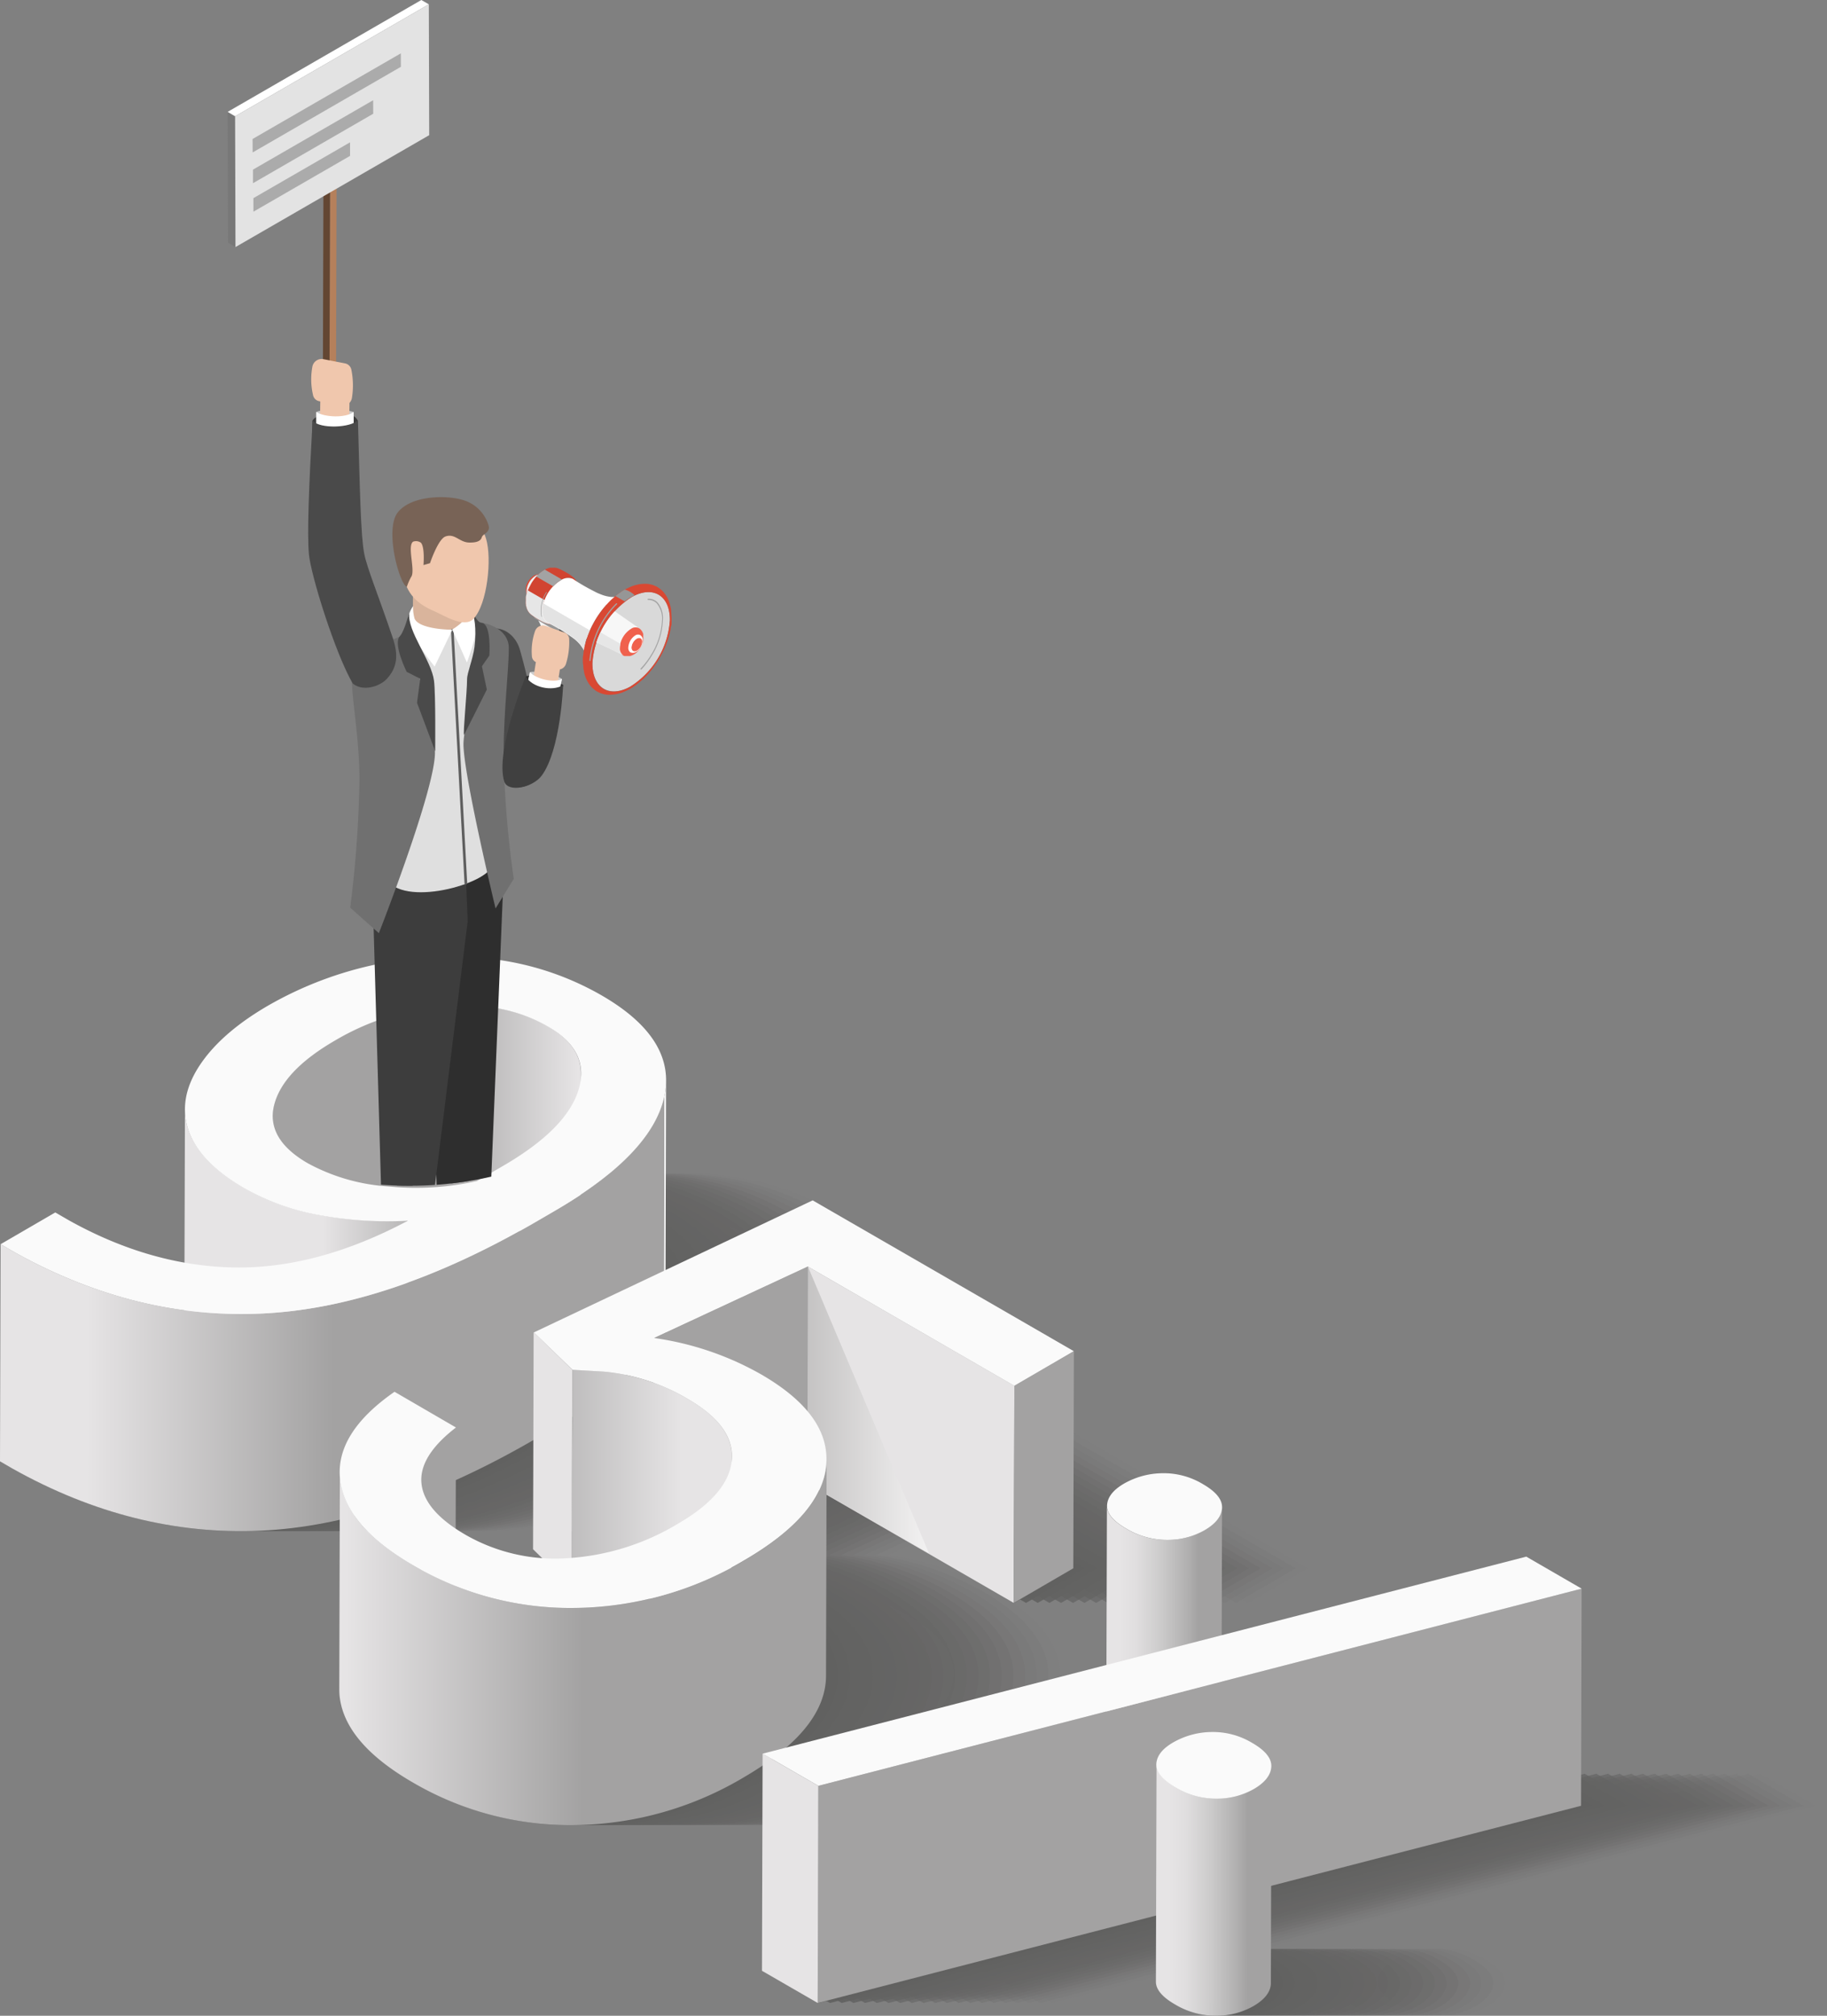 <svg xmlns="http://www.w3.org/2000/svg" xmlns:xlink="http://www.w3.org/1999/xlink" viewBox="0 0 341.99 377.1"><rect x="0" y="0" width="341.99" height="377.1" fill="#808080" stroke="none"/><defs><style>.cls-1{fill:none;}.cls-2{isolation:isolate;}.cls-3{opacity:0.3;}.cls-3,.cls-33,.cls-69{mix-blend-mode:multiply;}.cls-4{fill:#3f3d3e;opacity:0;}.cls-5{fill:#3d3b3c;opacity:0.05;}.cls-6{fill:#3b393a;opacity:0.1;}.cls-7{fill:#393838;opacity:0.14;}.cls-8{fill:#383636;opacity:0.19;}.cls-9{fill:#363434;opacity:0.24;}.cls-10{fill:#343232;opacity:0.29;}.cls-11{fill:#323130;opacity:0.33;}.cls-12{fill:#302f2e;opacity:0.38;}.cls-13{fill:#2e2d2c;opacity:0.43;}.cls-14{fill:#2c2b2a;opacity:0.48;}.cls-15{fill:#2b2a28;opacity:0.52;}.cls-16{fill:#292826;opacity:0.57;}.cls-17{fill:#272624;opacity:0.62;}.cls-18{fill:#252422;opacity:0.67;}.cls-19{fill:#232320;opacity:0.71;}.cls-20{fill:#21211e;opacity:0.76;}.cls-21{fill:#1f1f1c;opacity:0.81;}.cls-22{fill:#1e1d1a;opacity:0.86;}.cls-23{fill:#1c1c18;opacity:0.9;}.cls-24{fill:#1a1a16;opacity:0.95;}.cls-25{fill:#181814;}.cls-26{fill:#fafafa;}.cls-27{fill:url(#linear-gradient);}.cls-28{fill:url(#linear-gradient-2);}.cls-29{fill:url(#linear-gradient-3);}.cls-30{fill:#a3a2a2;}.cls-31{fill:#e6e4e5;}.cls-32{fill:url(#linear-gradient-4);}.cls-33{opacity:0.5;}.cls-34{fill:url(#linear-gradient-5);}.cls-35{fill:url(#linear-gradient-6);}.cls-36{fill:url(#linear-gradient-7);}.cls-37{fill:url(#linear-gradient-8);}.cls-38{clip-path:url(#clip-path);}.cls-39{fill:#262626;}.cls-40{fill:#575757;}.cls-41{fill:#2e2e2e;}.cls-42{fill:#3d3d3d;}.cls-43{fill:#4a4a4a;}.cls-44{fill:#d9b49c;}.cls-45{fill:#dfdfdf;}.cls-46{fill:#707070;}.cls-47,.cls-74,.cls-78{mix-blend-mode:screen;}.cls-48{fill:#5e5e5e;}.cls-49{fill:#fff;}.cls-50{fill:#f0c7ad;}.cls-51{fill:#786356;}.cls-52{fill:#ccc;}.cls-53{fill:#404040;}.cls-54{fill:#b5b5b5;}.cls-55{clip-path:url(#clip-path-2);}.cls-56{fill:#858585;}.cls-57{fill:#828282;}.cls-58,.cls-69{fill:#e6e6e6;}.cls-59{fill:#f5f5f5;}.cls-60{fill:#dbdbdb;}.cls-61{fill:#224294;}.cls-62{fill:#386bf0;}.cls-63,.cls-78{fill:#969696;}.cls-64{fill:#dcdcdc;}.cls-65{fill:#525252;}.cls-66{fill:#e14a35;}.cls-67{fill:#f0f0f0;}.cls-68{fill:#d14431;}.cls-70{fill:#e3e3e3;}.cls-71{fill:#d9d9d9;}.cls-72{fill:#d94833;}.cls-73,.cls-74{fill:#a3a3a3;}.cls-75{clip-path:url(#clip-path-3);}.cls-76{fill:#f7f7f7;}.cls-77{fill:#f0614d;}.cls-79{fill:#b5805b;}.cls-80{fill:#cdb267;}.cls-81{fill:#634632;}.cls-82{fill:#787878;}.cls-83{fill:#ababab;}</style><linearGradient id="linear-gradient" x1="51.72" y1="227.63" x2="108.26" y2="227.67" gradientUnits="userSpaceOnUse"><stop offset="0.5" stop-color="#a3a2a2"/><stop offset="1" stop-color="#e6e4e5"/></linearGradient><linearGradient id="linear-gradient-2" x1="35.03" y1="247.2" x2="75.99" y2="247.23" gradientUnits="userSpaceOnUse"><stop offset="0.62" stop-color="#e6e4e5"/><stop offset="1" stop-color="#b9b8b8"/><stop offset="1" stop-color="#acabaa"/><stop offset="1" stop-color="#a3a2a2"/></linearGradient><linearGradient id="linear-gradient-3" x1="1.55" y1="254.68" x2="123.3" y2="254.77" gradientUnits="userSpaceOnUse"><stop offset="0.12" stop-color="#e6e4e5"/><stop offset="0.5" stop-color="#a3a2a2"/></linearGradient><linearGradient id="linear-gradient-4" x1="92.41" y1="293.58" x2="136.42" y2="293.61" gradientUnits="userSpaceOnUse"><stop offset="0" stop-color="#a3a2a2"/><stop offset="0.8" stop-color="#e6e4e5"/></linearGradient><linearGradient id="linear-gradient-5" x1="151.12" y1="263.75" x2="173.88" y2="263.75" gradientUnits="userSpaceOnUse"><stop offset="0" stop-color="#a3a2a2"/><stop offset="1" stop-color="#fff"/></linearGradient><linearGradient id="linear-gradient-6" x1="64.61" y1="316.07" x2="153.96" y2="316.14" gradientUnits="userSpaceOnUse"><stop offset="0" stop-color="#e6e4e5"/><stop offset="0.5" stop-color="#a3a2a2"/></linearGradient><linearGradient id="linear-gradient-7" x1="207.39" y1="314.16" x2="228.56" y2="314.17" gradientUnits="userSpaceOnUse"><stop offset="0.1" stop-color="#e6e4e5"/><stop offset="0.25" stop-color="#e0dedf"/><stop offset="0.46" stop-color="#cdcccc"/><stop offset="0.71" stop-color="#b0afaf"/><stop offset="0.8" stop-color="#a3a2a2"/></linearGradient><linearGradient id="linear-gradient-8" x1="216.61" y1="362.56" x2="237.78" y2="362.58" xlink:href="#linear-gradient-7"/><clipPath id="clip-path" transform="translate(0 -8.95)"><path class="cls-1" d="M131.9,0h-115V184.77h8.66a29.76,29.76,0,0,0-.87,7.07c0,21.51,23.3,38.94,52,38.94s52-17.43,52-38.94a29.76,29.76,0,0,0-.87-7.07h4.06Z"/></clipPath><clipPath id="clip-path-2" transform="translate(0 -8.95)"><path class="cls-1" d="M104.14,132.94l1.92-1.12a.12.12,0,0,0,0-.11l-1.93,1.13A.13.13,0,0,1,104.14,132.94Z"/></clipPath><clipPath id="clip-path-3" transform="translate(0 -8.95)"><path class="cls-1" d="M125.39,125c.06-4.64-3.14-6.59-7.14-4.36A15.92,15.92,0,0,0,110.89,133c0,4.64,3.15,6.59,7.15,4.36A15.88,15.88,0,0,0,125.39,125Z"/></clipPath></defs><title>obligation_centre_vhu</title><g class="cls-2"><g id="Calque_2" data-name="Calque 2"><g id="Calque_1-2" data-name="Calque 1"><g class="cls-3"><path class="cls-4" d="M135.23,270.48l4.82-2.8q11.88-6.9,14.12-14.21t-5.69-11.9q-8-4.62-19-3.88a47.57,47.57,0,0,0-20.92,6.53q-9.7,5.66-11.31,12t6.27,10.91a36.32,36.32,0,0,0,15,4.34,52.48,52.48,0,0,0,16.7-1Zm35-15.76q-2.36,10.83-20.55,21.4l-3.52,2.05q-27.7,16.09-51.47,17.14T48.4,283.7L46,282.33l10.23-5.94,2.56,1.47q15.28,8.53,30.86,8.82t32.58-8.74a71.06,71.06,0,0,1-16.33-1,44.33,44.33,0,0,1-14.32-5.09Q83.35,267,81.26,261.14t1.9-12.08q4-6.19,12.85-11.35a68.78,68.78,0,0,1,20.79-7.86,63.88,63.88,0,0,1,22-.81,54,54,0,0,1,19.66,6.66Q172.63,243.89,170.27,254.72Z" transform="translate(0 -8.95)"/><path class="cls-5" d="M133,270.48l4.83-2.8q11.87-6.9,14.11-14.21t-5.69-11.9q-8-4.62-19-3.88a47.57,47.57,0,0,0-20.91,6.53q-9.72,5.66-11.32,12t6.28,10.91a36.22,36.22,0,0,0,15,4.34,52.48,52.48,0,0,0,16.7-1Zm35-15.76q-2.36,10.83-20.55,21.4L144,278.17q-27.7,16.09-51.46,17.14T46.21,283.7l-2.36-1.37,10.23-5.94,2.56,1.47q15.28,8.53,30.86,8.82t32.58-8.74a71.09,71.09,0,0,1-16.33-1,44.33,44.33,0,0,1-14.32-5.09Q81.16,267,79.08,261.14T81,249.06q4-6.19,12.86-11.35a68.72,68.72,0,0,1,20.78-7.86,63.88,63.88,0,0,1,22-.81,54.13,54.13,0,0,1,19.67,6.66Q170.45,243.89,168.08,254.72Z" transform="translate(0 -8.95)"/><path class="cls-6" d="M130.86,270.48l4.82-2.8q11.87-6.9,14.12-14.21t-5.69-11.9q-8-4.62-19-3.88a47.57,47.57,0,0,0-20.92,6.53q-9.72,5.66-11.31,12t6.27,10.91a36.27,36.27,0,0,0,15,4.34,52.48,52.48,0,0,0,16.7-1Zm35-15.76q-2.35,10.83-20.54,21.4l-3.52,2.05q-27.71,16.09-51.47,17.14T44,283.7l-2.37-1.37,10.23-5.94,2.56,1.47q15.28,8.53,30.87,8.82t32.57-8.74a71,71,0,0,1-16.32-1,44.25,44.25,0,0,1-14.32-5.09c-5.52-3.19-9-6.74-10.36-10.67s-.76-7.95,1.89-12.08,7-7.91,12.86-11.35a68.72,68.72,0,0,1,20.78-7.86,63.94,63.94,0,0,1,22-.81,54.14,54.14,0,0,1,19.66,6.66Q168.26,243.89,165.89,254.72Z" transform="translate(0 -8.95)"/><path class="cls-7" d="M128.67,270.48l4.82-2.8q11.88-6.9,14.12-14.21t-5.69-11.9q-8-4.62-19-3.88A47.57,47.57,0,0,0,102,244.22q-9.71,5.66-11.31,12T97,267.14a36.32,36.32,0,0,0,15,4.34,52.48,52.48,0,0,0,16.7-1Zm35-15.76q-2.36,10.83-20.55,21.4l-3.52,2.05q-27.7,16.09-51.47,17.14T41.84,283.7l-2.36-1.37,10.23-5.94,2.56,1.47q15.29,8.53,30.86,8.82t32.58-8.74a71.06,71.06,0,0,1-16.33-1,44.33,44.33,0,0,1-14.32-5.09Q76.79,267,74.7,261.14t1.9-12.08q4-6.19,12.85-11.35a68.78,68.78,0,0,1,20.79-7.86,63.88,63.88,0,0,1,22-.81,54,54,0,0,1,19.66,6.66Q166.07,243.89,163.71,254.72Z" transform="translate(0 -8.95)"/><path class="cls-8" d="M126.48,270.48l4.83-2.8q11.87-6.9,14.11-14.21t-5.69-11.9q-8-4.62-19-3.88a47.57,47.57,0,0,0-20.91,6.53q-9.72,5.66-11.32,12t6.28,10.91a36.22,36.22,0,0,0,15,4.34,52.48,52.48,0,0,0,16.7-1Zm35-15.76q-2.36,10.83-20.55,21.4l-3.52,2.05Q109.75,294.27,86,295.31T39.65,283.7l-2.36-1.37,10.23-5.94,2.56,1.47q15.29,8.53,30.86,8.82t32.58-8.74a71.09,71.09,0,0,1-16.33-1,44.33,44.33,0,0,1-14.32-5.09Q74.6,267,72.52,261.14t1.89-12.08q4-6.19,12.86-11.35a68.72,68.72,0,0,1,20.78-7.86,63.88,63.88,0,0,1,22-.81,54.13,54.13,0,0,1,19.67,6.66Q163.89,243.89,161.52,254.72Z" transform="translate(0 -8.95)"/><path class="cls-9" d="M124.3,270.48l4.82-2.8q11.87-6.9,14.12-14.21t-5.69-11.9q-8-4.62-19-3.88a47.57,47.57,0,0,0-20.92,6.53q-9.72,5.66-11.31,12t6.27,10.91a36.27,36.27,0,0,0,15,4.34,52.48,52.48,0,0,0,16.7-1Zm35-15.76q-2.36,10.83-20.54,21.4l-3.52,2.05q-27.71,16.09-51.47,17.14T37.47,283.7l-2.37-1.37,10.23-5.94,2.56,1.47q15.28,8.53,30.87,8.82t32.57-8.74a71,71,0,0,1-16.32-1,44.25,44.25,0,0,1-14.32-5.09c-5.52-3.19-9-6.74-10.36-10.67s-.76-7.95,1.89-12.08,7-7.91,12.86-11.35a68.72,68.72,0,0,1,20.78-7.86,63.94,63.94,0,0,1,22-.81,54.14,54.14,0,0,1,19.66,6.66Q161.7,243.89,159.33,254.72Z" transform="translate(0 -8.95)"/><path class="cls-10" d="M122.11,270.48l4.82-2.8q11.88-6.9,14.12-14.21t-5.69-11.9q-8-4.62-19-3.88a47.57,47.57,0,0,0-20.92,6.53q-9.7,5.66-11.31,12t6.27,10.91a36.32,36.32,0,0,0,15,4.34,52.48,52.48,0,0,0,16.7-1Zm35-15.76q-2.35,10.83-20.55,21.4l-3.52,2.05q-27.71,16.09-51.47,17.14T35.28,283.7l-2.36-1.37,10.23-5.94,2.56,1.47Q61,286.4,76.57,286.68t32.58-8.74a71.06,71.06,0,0,1-16.33-1,44.33,44.33,0,0,1-14.32-5.09Q70.23,267,68.14,261.14T70,249.06q4-6.19,12.85-11.35a68.78,68.78,0,0,1,20.79-7.86,63.88,63.88,0,0,1,22-.81,54,54,0,0,1,19.66,6.66Q159.51,243.89,157.15,254.72Z" transform="translate(0 -8.95)"/><path class="cls-11" d="M119.92,270.48l4.83-2.8q11.87-6.9,14.11-14.21t-5.69-11.9q-8-4.62-19-3.88a47.57,47.57,0,0,0-20.91,6.53q-9.72,5.66-11.32,12t6.28,10.91a36.22,36.22,0,0,0,15,4.34,52.48,52.48,0,0,0,16.7-1Zm35-15.76q-2.36,10.83-20.55,21.4l-3.52,2.05q-27.7,16.09-51.47,17.14T33.09,283.7l-2.36-1.37L41,276.39l2.56,1.47q15.28,8.53,30.86,8.82T107,277.94a71.09,71.09,0,0,1-16.33-1,44.33,44.33,0,0,1-14.32-5.09Q68,267,66,261.14t1.89-12.08q4-6.19,12.86-11.35a68.72,68.72,0,0,1,20.78-7.86,63.88,63.88,0,0,1,22-.81,54.13,54.13,0,0,1,19.67,6.66Q157.32,243.89,155,254.72Z" transform="translate(0 -8.95)"/><path class="cls-12" d="M117.74,270.48l4.82-2.8q11.87-6.9,14.11-14.21T131,241.57q-8-4.62-19-3.88a47.57,47.57,0,0,0-20.92,6.53q-9.72,5.66-11.31,12t6.27,10.91a36.27,36.27,0,0,0,15,4.34,52.48,52.48,0,0,0,16.7-1Zm35-15.76q-2.36,10.83-20.54,21.4l-3.52,2.05Q101,294.27,77.24,295.31T30.91,283.7l-2.37-1.37,10.23-5.94,2.56,1.47q15.29,8.53,30.87,8.82t32.57-8.74a71.09,71.09,0,0,1-16.33-1,44.28,44.28,0,0,1-14.31-5.09c-5.52-3.19-9-6.74-10.36-10.67s-.76-7.95,1.89-12.08,7-7.91,12.86-11.35a68.72,68.72,0,0,1,20.78-7.86,63.94,63.94,0,0,1,22-.81A54.14,54.14,0,0,1,141,235.7Q155.14,243.89,152.77,254.72Z" transform="translate(0 -8.95)"/><path class="cls-13" d="M115.55,270.48l4.82-2.8q11.88-6.9,14.12-14.21t-5.69-11.9q-8-4.62-19-3.88a47.57,47.57,0,0,0-20.92,6.53q-9.7,5.66-11.31,12t6.27,10.91a36.32,36.32,0,0,0,15,4.34,52.48,52.48,0,0,0,16.7-1Zm35-15.76q-2.35,10.83-20.55,21.4l-3.52,2.05q-27.7,16.09-51.47,17.14T28.72,283.7l-2.36-1.37,10.23-5.94,2.56,1.47Q54.44,286.4,70,286.68t32.58-8.74a71.06,71.06,0,0,1-16.33-1,44.33,44.33,0,0,1-14.32-5.09Q63.68,267,61.58,261.14t1.89-12.08q4-6.19,12.86-11.35a68.78,68.78,0,0,1,20.79-7.86,63.88,63.88,0,0,1,22-.81,54,54,0,0,1,19.66,6.66Q152.95,243.89,150.59,254.72Z" transform="translate(0 -8.95)"/><path class="cls-14" d="M113.36,270.48l4.83-2.8q11.87-6.9,14.11-14.21t-5.69-11.9q-8-4.62-19-3.88a47.53,47.53,0,0,0-20.91,6.53q-9.72,5.66-11.32,12t6.28,10.91a36.22,36.22,0,0,0,15,4.34,52.48,52.48,0,0,0,16.7-1Zm35-15.76q-2.35,10.83-20.55,21.4l-3.52,2.05q-27.7,16.09-51.47,17.14T26.53,283.7l-2.36-1.37,10.23-5.94L37,277.86q15.28,8.53,30.86,8.82t32.58-8.74a71.09,71.09,0,0,1-16.33-1,44.33,44.33,0,0,1-14.32-5.09Q61.48,267,59.4,261.14t1.89-12.08q4-6.19,12.86-11.35a68.72,68.72,0,0,1,20.78-7.86,63.88,63.88,0,0,1,22-.81,54.13,54.13,0,0,1,19.67,6.66Q150.76,243.89,148.4,254.72Z" transform="translate(0 -8.95)"/><path class="cls-15" d="M111.18,270.48l4.82-2.8q11.86-6.9,14.11-14.21t-5.68-11.9q-8-4.62-19-3.88a47.57,47.57,0,0,0-20.92,6.53q-9.72,5.66-11.31,12t6.27,10.91a36.27,36.27,0,0,0,15,4.34,52.48,52.48,0,0,0,16.7-1Zm35-15.76q-2.36,10.83-20.54,21.4l-3.52,2.05q-27.7,16.09-51.47,17.14T24.35,283.7L22,282.33l10.23-5.94,2.56,1.47q15.28,8.53,30.87,8.82t32.57-8.74a71.09,71.09,0,0,1-16.33-1,44.28,44.28,0,0,1-14.31-5.09c-5.52-3.19-9-6.74-10.36-10.67s-.76-7.95,1.89-12.08,6.95-7.91,12.86-11.35a68.72,68.72,0,0,1,20.78-7.86,63.94,63.94,0,0,1,22-.81,54.14,54.14,0,0,1,19.66,6.66Q148.57,243.89,146.21,254.72Z" transform="translate(0 -8.95)"/><path class="cls-16" d="M109,270.48l4.82-2.8q11.88-6.9,14.12-14.21t-5.69-11.9q-8-4.62-19-3.88a47.57,47.57,0,0,0-20.92,6.53q-9.7,5.66-11.31,12t6.27,10.91a36.32,36.32,0,0,0,15,4.34,52.48,52.48,0,0,0,16.7-1Zm35-15.76q-2.35,10.83-20.55,21.4L120,278.17q-27.7,16.09-51.47,17.14T22.16,283.7l-2.36-1.37L30,276.39l2.56,1.47q15.28,8.53,30.86,8.82T96,277.94a71.06,71.06,0,0,1-16.33-1,44.33,44.33,0,0,1-14.32-5.09Q57.11,267,55,261.14t1.89-12.08q4-6.19,12.86-11.35a68.78,68.78,0,0,1,20.79-7.86,63.88,63.88,0,0,1,22-.81,54,54,0,0,1,19.66,6.66Q146.39,243.89,144,254.72Z" transform="translate(0 -8.95)"/><path class="cls-17" d="M106.8,270.48l4.83-2.8q11.87-6.9,14.11-14.21t-5.69-11.9q-8-4.62-19-3.88a47.53,47.53,0,0,0-20.91,6.53q-9.72,5.66-11.32,12t6.28,10.91a36.22,36.22,0,0,0,15,4.34,52.48,52.48,0,0,0,16.7-1Zm35-15.76q-2.35,10.83-20.55,21.4l-3.52,2.05q-27.7,16.09-51.47,17.14T20,283.7l-2.36-1.37,10.23-5.94,2.56,1.47q15.29,8.53,30.86,8.82t32.58-8.74a71.09,71.09,0,0,1-16.33-1,44.33,44.33,0,0,1-14.32-5.09Q54.93,267,52.84,261.14t1.89-12.08q4-6.19,12.86-11.35a68.72,68.72,0,0,1,20.78-7.86,63.88,63.88,0,0,1,22-.81A54.13,54.13,0,0,1,130,235.7Q144.2,243.89,141.84,254.72Z" transform="translate(0 -8.95)"/><path class="cls-18" d="M104.62,270.48l4.82-2.8q11.86-6.9,14.11-14.21t-5.68-11.9q-8-4.62-19-3.88A47.57,47.57,0,0,0,78,244.22q-9.72,5.66-11.31,12T73,267.14a36.27,36.27,0,0,0,15,4.34,52.48,52.48,0,0,0,16.7-1Zm35-15.76q-2.35,10.83-20.54,21.4l-3.52,2.05q-27.7,16.09-51.47,17.14T17.79,283.7l-2.37-1.37,10.23-5.94,2.56,1.47q15.28,8.53,30.87,8.82t32.57-8.74a71.09,71.09,0,0,1-16.33-1A44.28,44.28,0,0,1,61,271.81c-5.52-3.19-9-6.74-10.36-10.67s-.76-7.95,1.89-12.08,7-7.91,12.86-11.35a68.72,68.72,0,0,1,20.78-7.86,63.94,63.94,0,0,1,22-.81,54.14,54.14,0,0,1,19.66,6.66Q142,243.89,139.65,254.72Z" transform="translate(0 -8.95)"/><path class="cls-19" d="M102.43,270.48l4.82-2.8q11.88-6.9,14.12-14.21t-5.69-11.9q-8-4.62-19-3.88a47.57,47.57,0,0,0-20.92,6.53q-9.7,5.66-11.31,12t6.27,10.91a36.32,36.32,0,0,0,15,4.34,52.48,52.48,0,0,0,16.7-1Zm35-15.76q-2.35,10.83-20.55,21.4l-3.52,2.05q-27.7,16.09-51.47,17.14T15.6,283.7l-2.36-1.37,10.23-5.94L26,277.86q15.28,8.53,30.86,8.82t32.58-8.74a71.06,71.06,0,0,1-16.33-1,44.33,44.33,0,0,1-14.32-5.09Q50.56,267,48.46,261.14t1.89-12.08q4-6.19,12.86-11.35A68.78,68.78,0,0,1,84,229.85a63.87,63.87,0,0,1,22-.81,54,54,0,0,1,19.66,6.66Q139.82,243.89,137.47,254.72Z" transform="translate(0 -8.95)"/><path class="cls-20" d="M100.24,270.48l4.83-2.8q11.87-6.9,14.11-14.21t-5.69-11.9q-8-4.62-19-3.88a47.53,47.53,0,0,0-20.91,6.53q-9.72,5.66-11.32,12t6.28,10.91a36.22,36.22,0,0,0,15,4.34,52.48,52.48,0,0,0,16.7-1Zm35-15.76q-2.35,10.83-20.55,21.4l-3.52,2.05q-27.7,16.09-51.47,17.14T13.41,283.7l-2.36-1.37,10.23-5.94,2.56,1.47q15.29,8.53,30.86,8.82t32.58-8.74a71.09,71.09,0,0,1-16.33-1,44.33,44.33,0,0,1-14.32-5.09Q48.36,267,46.28,261.14t1.89-12.08q4-6.19,12.85-11.35a68.78,68.78,0,0,1,20.79-7.86,63.88,63.88,0,0,1,22-.81,54,54,0,0,1,19.66,6.66Q137.65,243.89,135.28,254.72Z" transform="translate(0 -8.95)"/><path class="cls-21" d="M98.06,270.48l4.82-2.8q11.87-6.9,14.11-14.21t-5.68-11.9q-8-4.62-19-3.88a47.57,47.57,0,0,0-20.92,6.53q-9.72,5.66-11.31,12t6.27,10.91a36.27,36.27,0,0,0,15,4.34,52.48,52.48,0,0,0,16.7-1Zm35-15.76q-2.35,10.83-20.54,21.4L109,278.17q-27.7,16.09-51.47,17.14T11.23,283.7l-2.37-1.37,10.23-5.94,2.56,1.47q15.29,8.53,30.87,8.82t32.57-8.74a71.09,71.09,0,0,1-16.33-1,44.28,44.28,0,0,1-14.31-5.09c-5.52-3.19-9-6.74-10.36-10.67s-.76-7.95,1.89-12.08,7-7.91,12.86-11.35a68.72,68.72,0,0,1,20.78-7.86,63.94,63.94,0,0,1,22-.81,54.14,54.14,0,0,1,19.66,6.66Q135.45,243.89,133.09,254.72Z" transform="translate(0 -8.95)"/><path class="cls-22" d="M95.87,270.48l4.82-2.8q11.88-6.9,14.12-14.21t-5.69-11.9q-8-4.62-19-3.88a47.57,47.57,0,0,0-20.92,6.53q-9.7,5.66-11.31,12t6.27,10.91a36.32,36.32,0,0,0,15,4.34,52.48,52.48,0,0,0,16.7-1Zm35-15.76q-2.35,10.83-20.55,21.4l-3.52,2.05q-27.7,16.09-51.47,17.14T9,283.7l-2.36-1.37,10.23-5.94,2.56,1.47q15.29,8.53,30.86,8.82t32.58-8.74a71.06,71.06,0,0,1-16.33-1,44.33,44.33,0,0,1-14.32-5.09Q44,267,41.9,261.14t1.89-12.08q4-6.19,12.86-11.35a68.78,68.78,0,0,1,20.79-7.86,63.87,63.87,0,0,1,22-.81,54,54,0,0,1,19.66,6.66Q133.26,243.89,130.91,254.72Z" transform="translate(0 -8.95)"/><path class="cls-23" d="M93.68,270.48l4.83-2.8q11.86-6.9,14.11-14.21t-5.69-11.9q-8-4.62-19-3.88a47.53,47.53,0,0,0-20.91,6.53q-9.72,5.66-11.32,12T62,267.14a36.22,36.22,0,0,0,15,4.34,52.48,52.48,0,0,0,16.7-1Zm35-15.76q-2.35,10.83-20.55,21.4l-3.52,2.05q-27.7,16.09-51.47,17.14T6.85,283.7l-2.36-1.37,10.23-5.94,2.56,1.47q15.28,8.53,30.86,8.82t32.58-8.74a71.09,71.09,0,0,1-16.33-1,44.33,44.33,0,0,1-14.32-5.09Q41.81,267,39.72,261.14t1.89-12.08q4-6.19,12.85-11.35a68.78,68.78,0,0,1,20.79-7.86,63.88,63.88,0,0,1,22-.81,54,54,0,0,1,19.66,6.66Q131.09,243.89,128.72,254.72Z" transform="translate(0 -8.95)"/><path class="cls-24" d="M91.5,270.48l4.82-2.8q11.87-6.9,14.11-14.21t-5.68-11.9q-8-4.62-19-3.88a47.57,47.57,0,0,0-20.92,6.53q-9.72,5.66-11.31,12t6.27,10.91a36.27,36.27,0,0,0,15,4.34,52.48,52.48,0,0,0,16.7-1Zm35-15.76q-2.36,10.83-20.54,21.4l-3.52,2.05Q74.77,294.27,51,295.31T4.67,283.7L2.3,282.33l10.23-5.94,2.56,1.47Q30.38,286.4,46,286.68t32.57-8.74a71.09,71.09,0,0,1-16.33-1,44.28,44.28,0,0,1-14.31-5.09c-5.52-3.19-9-6.74-10.36-10.67s-.77-7.95,1.89-12.08,6.95-7.91,12.86-11.35a68.72,68.72,0,0,1,20.78-7.86,63.94,63.94,0,0,1,22-.81,54.14,54.14,0,0,1,19.66,6.66Q128.9,243.89,126.53,254.72Z" transform="translate(0 -8.95)"/><path class="cls-25" d="M89.31,270.48l4.82-2.8q11.88-6.9,14.12-14.21t-5.69-11.9q-8-4.62-19-3.88a47.57,47.57,0,0,0-20.92,6.53q-9.7,5.66-11.31,12t6.27,10.91a36.32,36.32,0,0,0,15,4.34,52.48,52.48,0,0,0,16.7-1Zm35-15.76q-2.35,10.83-20.55,21.4l-3.52,2.05q-27.7,16.09-51.47,17.14T2.48,283.7L.12,282.33l10.23-5.94,2.56,1.47q15.29,8.53,30.86,8.82t32.58-8.74a71.06,71.06,0,0,1-16.33-1,44.33,44.33,0,0,1-14.32-5.09Q37.43,267,35.34,261.14t1.89-12.08q4-6.19,12.86-11.35a68.78,68.78,0,0,1,20.79-7.86,63.87,63.87,0,0,1,22-.81,54,54,0,0,1,19.66,6.66Q126.71,243.89,124.35,254.72Z" transform="translate(0 -8.95)"/></g><path class="cls-26" d="M124.68,211.1l-.11,40.62a14.92,14.92,0,0,1-.34,3l.12-40.62A14.13,14.13,0,0,0,124.68,211.1Z" transform="translate(0 -8.95)"/><path class="cls-27" d="M108.74,209.78l-.11,40.62q0-5.25-6.19-8.83-8-4.62-19-3.88a47.57,47.57,0,0,0-20.91,6.53q-9.72,5.66-11.31,12a9,9,0,0,0-.28,2.08l.12-40.62a8.49,8.49,0,0,1,.27-2.08q1.6-6.35,11.31-12a47.46,47.46,0,0,1,20.92-6.54q11-.73,19,3.89Q108.76,204.53,108.74,209.78Z" transform="translate(0 -8.95)"/><path class="cls-28" d="M34.5,257l.12-40.62a12.34,12.34,0,0,0,.72,4.13q2.1,5.89,10.36,10.67A44.33,44.33,0,0,0,60,236.28a71.06,71.06,0,0,0,16.33,1l-.12,40.62a71.09,71.09,0,0,1-16.33-1,44.19,44.19,0,0,1-14.31-5.09Q37.31,267,35.23,261.14A12.11,12.11,0,0,1,34.5,257Z" transform="translate(0 -8.95)"/><path class="cls-29" d="M103.8,235.5l-3.52,2.05q-27.7,16.09-51.47,17.14T2.48,243.08l-.07,24.33.07-24.33L.12,241.71,0,282.33l2.36,1.37h0q22.58,12.65,46.34,11.61t51.46-17.14l3.52-2.05q18.19-10.56,20.55-21.4l.12-40.62Q122,224.93,103.8,235.5Z" transform="translate(0 -8.95)"/><path class="cls-26" d="M124.35,214.1Q122,224.93,103.8,235.5l-3.52,2.05q-27.7,16.09-51.47,17.14T2.48,243.08L.12,241.71l10.23-5.94,2.56,1.48q15.29,8.52,30.86,8.81t32.58-8.74a71.06,71.06,0,0,1-16.33-1,44.33,44.33,0,0,1-14.32-5.09q-8.27-4.78-10.36-10.67t1.89-12.08q4-6.19,12.86-11.35a69,69,0,0,1,20.79-7.86,63.87,63.87,0,0,1,22-.81,54,54,0,0,1,19.66,6.66Q126.71,203.27,124.35,214.1Zm-35,15.76,4.82-2.8q11.88-6.9,14.12-14.21T102.56,201q-8-4.64-19-3.89a47.46,47.46,0,0,0-20.92,6.54q-9.7,5.64-11.31,12t6.27,10.91a36.32,36.32,0,0,0,15,4.34,52.48,52.48,0,0,0,16.7-1Z" transform="translate(0 -8.95)"/><g class="cls-3"><path class="cls-4" d="M246.94,302.34l-11.14,6.48-38.65-22.31-28.77,13.37a56.33,56.33,0,0,1,20.06,6.82q13,7.53,12.15,16.95T185.1,341.54A63.21,63.21,0,0,1,154,350.37a58.29,58.29,0,0,1-30.72-7.95q-12.66-7.32-13.69-16T119.79,310l11.48,6.63q-7,5.39-6.45,10.52t8.32,9.6a33.7,33.7,0,0,0,19,4.33,45.31,45.31,0,0,0,20.66-6.42q9.51-5.52,10.07-11.89c.36-4.24-2.33-8-8.11-11.37a37.37,37.37,0,0,0-15.92-5.18l-5.82-.35-7.24-7L198,274.08Z" transform="translate(0 -8.95)"/><path class="cls-5" d="M244.75,302.34l-11.14,6.48L195,286.51,166.2,299.88a56.34,56.34,0,0,1,20.05,6.82q13,7.53,12.16,16.95t-15.5,17.89a63.18,63.18,0,0,1-31.08,8.83,58.23,58.23,0,0,1-30.71-7.95q-12.66-7.32-13.7-16T117.6,310l11.48,6.63q-7,5.39-6.45,10.52t8.33,9.6A33.67,33.67,0,0,0,150,341a45.38,45.38,0,0,0,20.67-6.42q9.51-5.52,10.06-11.89t-8.11-11.37a37.32,37.32,0,0,0-15.92-5.18l-5.81-.35-7.24-7,52.17-24.7Z" transform="translate(0 -8.95)"/><path class="cls-6" d="M242.57,302.34l-11.15,6.48-38.64-22.31L164,299.88a56.27,56.27,0,0,1,20.05,6.82q13.06,7.53,12.16,16.95t-15.49,17.89a63.21,63.21,0,0,1-31.08,8.83,58.27,58.27,0,0,1-30.72-7.95q-12.66-7.32-13.7-16T115.41,310l11.49,6.63q-7.05,5.39-6.45,10.52t8.32,9.6a33.7,33.7,0,0,0,19,4.33,45.38,45.38,0,0,0,20.66-6.42q9.51-5.52,10.07-11.89t-8.11-11.37a37.37,37.37,0,0,0-15.92-5.18l-5.82-.35-7.24-7,52.18-24.7Z" transform="translate(0 -8.95)"/><path class="cls-7" d="M240.38,302.34l-11.14,6.48-38.65-22.31-28.77,13.37a56.33,56.33,0,0,1,20.06,6.82q13.05,7.53,12.15,16.95t-15.49,17.89a63.21,63.21,0,0,1-31.08,8.83,58.29,58.29,0,0,1-30.72-7.95q-12.66-7.32-13.69-16T113.23,310l11.48,6.63q-7,5.39-6.45,10.52t8.32,9.6a33.7,33.7,0,0,0,19,4.33,45.31,45.31,0,0,0,20.66-6.42q9.51-5.52,10.07-11.89c.36-4.24-2.33-8-8.11-11.37a37.37,37.37,0,0,0-15.92-5.18l-5.82-.35-7.24-7,52.18-24.7Z" transform="translate(0 -8.95)"/><path class="cls-8" d="M238.19,302.34l-11.14,6.48-38.64-22.31-28.77,13.37a56.34,56.34,0,0,1,20.05,6.82q13,7.53,12.16,16.95t-15.5,17.89a63.18,63.18,0,0,1-31.08,8.83,58.23,58.23,0,0,1-30.71-7.95q-12.68-7.32-13.7-16T111,310l11.48,6.63q-7,5.39-6.45,10.52t8.33,9.6a33.67,33.67,0,0,0,19,4.33,45.38,45.38,0,0,0,20.67-6.42q9.51-5.52,10.06-11.89c.36-4.24-2.33-8-8.11-11.37a37.32,37.32,0,0,0-15.92-5.18l-5.81-.35-7.24-7,52.17-24.7Z" transform="translate(0 -8.95)"/><path class="cls-9" d="M236,302.34l-11.15,6.48-38.64-22.31-28.77,13.37a56.27,56.27,0,0,1,20.05,6.82q13.06,7.53,12.16,16.95t-15.49,17.89a63.21,63.21,0,0,1-31.08,8.83,58.27,58.27,0,0,1-30.72-7.95q-12.66-7.32-13.7-16T108.85,310l11.49,6.63q-7.05,5.39-6.45,10.52t8.32,9.6a33.7,33.7,0,0,0,19,4.33,45.38,45.38,0,0,0,20.66-6.42q9.51-5.52,10.07-11.89t-8.11-11.37a37.37,37.37,0,0,0-15.92-5.18l-5.82-.35-7.24-7,52.18-24.7Z" transform="translate(0 -8.95)"/><path class="cls-10" d="M233.82,302.34l-11.14,6.48L184,286.51l-28.77,13.37a56.33,56.33,0,0,1,20.06,6.82q13.05,7.53,12.15,16.95T172,341.54a63.21,63.21,0,0,1-31.08,8.83,58.29,58.29,0,0,1-30.72-7.95q-12.66-7.32-13.69-16T106.67,310l11.48,6.63q-7,5.39-6.45,10.52t8.32,9.6a33.7,33.7,0,0,0,19,4.33,45.31,45.31,0,0,0,20.66-6.42q9.51-5.52,10.07-11.89c.36-4.24-2.33-8-8.11-11.37a37.37,37.37,0,0,0-15.92-5.18l-5.82-.35-7.24-7,52.18-24.7Z" transform="translate(0 -8.95)"/><path class="cls-11" d="M231.63,302.34l-11.14,6.48-38.64-22.31-28.77,13.37a56.34,56.34,0,0,1,20,6.82q13.05,7.53,12.16,16.95t-15.5,17.89a63.18,63.18,0,0,1-31.08,8.83A58.23,58.23,0,0,1,108,342.42q-12.68-7.32-13.7-16T104.48,310L116,316.58q-7,5.39-6.45,10.52t8.33,9.6a33.67,33.67,0,0,0,19,4.33,45.38,45.38,0,0,0,20.67-6.42q9.51-5.52,10.06-11.89c.36-4.24-2.33-8-8.11-11.37a37.32,37.32,0,0,0-15.92-5.18l-5.81-.35-7.24-7,52.17-24.7Z" transform="translate(0 -8.95)"/><path class="cls-12" d="M229.45,302.34l-11.15,6.48-38.64-22.31-28.77,13.37a56.27,56.27,0,0,1,20.05,6.82q13.06,7.53,12.16,16.95t-15.49,17.89a63.21,63.21,0,0,1-31.08,8.83,58.27,58.27,0,0,1-30.72-7.95q-12.66-7.32-13.7-16T102.29,310l11.49,6.63q-7.05,5.39-6.45,10.52t8.32,9.6a33.7,33.7,0,0,0,19,4.33,45.38,45.38,0,0,0,20.66-6.42q9.51-5.52,10.07-11.89t-8.11-11.37a37.36,37.36,0,0,0-15.93-5.18l-5.81-.35-7.24-7,52.18-24.7Z" transform="translate(0 -8.95)"/><path class="cls-13" d="M227.26,302.34l-11.14,6.48-38.65-22.31L148.7,299.88a56.33,56.33,0,0,1,20.06,6.82q13.05,7.53,12.15,16.95t-15.49,17.89a63.21,63.21,0,0,1-31.08,8.83,58.29,58.29,0,0,1-30.72-7.95q-12.66-7.32-13.69-16T100.11,310l11.48,6.63q-7,5.39-6.45,10.52t8.32,9.6a33.7,33.7,0,0,0,19,4.33,45.31,45.31,0,0,0,20.66-6.42q9.51-5.52,10.07-11.89c.36-4.24-2.33-8-8.11-11.37a37.37,37.37,0,0,0-15.92-5.18l-5.82-.35-7.24-7,52.18-24.7Z" transform="translate(0 -8.95)"/><path class="cls-14" d="M225.07,302.34l-11.14,6.48-38.64-22.31-28.77,13.37a56.34,56.34,0,0,1,20,6.82q13.05,7.53,12.16,16.95t-15.5,17.89a63.18,63.18,0,0,1-31.08,8.83,58.23,58.23,0,0,1-30.71-7.95q-12.68-7.32-13.7-16T97.92,310l11.48,6.63q-7,5.39-6.45,10.52t8.33,9.6a33.67,33.67,0,0,0,19,4.33A45.38,45.38,0,0,0,151,334.61q9.51-5.52,10.06-11.89c.36-4.24-2.33-8-8.11-11.37A37.32,37.32,0,0,0,137,306.17l-5.81-.35-7.24-7,52.17-24.7Z" transform="translate(0 -8.95)"/><path class="cls-15" d="M222.89,302.34l-11.15,6.48L173.1,286.51l-28.77,13.37a56.27,56.27,0,0,1,20,6.82q13.06,7.53,12.16,16.95t-15.49,17.89A63.21,63.21,0,0,1,130,350.37a58.27,58.27,0,0,1-30.72-7.95q-12.66-7.32-13.7-16T95.73,310l11.49,6.63q-7.05,5.39-6.45,10.52t8.32,9.6a33.7,33.7,0,0,0,19,4.33,45.38,45.38,0,0,0,20.66-6.42q9.51-5.52,10.07-11.89t-8.11-11.37a37.36,37.36,0,0,0-15.93-5.18l-5.81-.35-7.24-7,52.18-24.7Z" transform="translate(0 -8.95)"/><path class="cls-16" d="M220.7,302.34l-11.14,6.48-38.65-22.31-28.77,13.37a56.33,56.33,0,0,1,20.06,6.82q13.05,7.53,12.15,16.95t-15.49,17.89a63.21,63.21,0,0,1-31.08,8.83,58.29,58.29,0,0,1-30.72-7.95q-12.66-7.32-13.69-16T93.55,310L105,316.58Q98,322,98.58,327.1t8.32,9.6a33.7,33.7,0,0,0,19,4.33,45.31,45.31,0,0,0,20.66-6.42q9.51-5.52,10.07-11.89c.36-4.24-2.33-8-8.11-11.37a37.37,37.37,0,0,0-15.92-5.18l-5.82-.35-7.24-7,52.18-24.7Z" transform="translate(0 -8.95)"/><path class="cls-17" d="M218.51,302.34l-11.14,6.48-38.64-22.31L140,299.88a56.34,56.34,0,0,1,20,6.82q13.05,7.53,12.16,16.95t-15.5,17.89a63.18,63.18,0,0,1-31.08,8.83,58.23,58.23,0,0,1-30.71-7.95q-12.67-7.32-13.7-16T91.36,310l11.48,6.63q-7,5.39-6.45,10.52t8.33,9.6a33.67,33.67,0,0,0,19,4.33,45.38,45.38,0,0,0,20.67-6.42q9.51-5.52,10.06-11.89c.36-4.24-2.33-8-8.11-11.37a37.32,37.32,0,0,0-15.92-5.18l-5.81-.35-7.24-7,52.17-24.7Z" transform="translate(0 -8.95)"/><path class="cls-18" d="M216.33,302.34l-11.15,6.48-38.64-22.31-28.77,13.37a56.27,56.27,0,0,1,20,6.82q13.06,7.53,12.16,16.95t-15.49,17.89a63.21,63.21,0,0,1-31.09,8.83,58.25,58.25,0,0,1-30.71-7.95Q80,335.1,79,326.43T89.17,310l11.49,6.63Q93.61,322,94.21,327.1t8.32,9.6a33.7,33.7,0,0,0,19,4.33,45.38,45.38,0,0,0,20.66-6.42q9.51-5.52,10.07-11.89t-8.11-11.37a37.36,37.36,0,0,0-15.93-5.18l-5.81-.35-7.24-7,52.18-24.7Z" transform="translate(0 -8.95)"/><path class="cls-19" d="M214.14,302.34,203,308.82l-38.65-22.31-28.77,13.37a56.33,56.33,0,0,1,20.06,6.82q13.05,7.53,12.15,16.95T152.3,341.54a63.21,63.21,0,0,1-31.08,8.83,58.29,58.29,0,0,1-30.72-7.95q-12.66-7.32-13.69-16T87,310l11.48,6.63Q91.44,322,92,327.1t8.32,9.6a33.7,33.7,0,0,0,19,4.33A45.31,45.31,0,0,0,140,334.61q9.51-5.52,10.07-11.89c.36-4.24-2.33-8-8.11-11.37a37.37,37.37,0,0,0-15.92-5.18l-5.82-.35-7.24-7,52.18-24.7Z" transform="translate(0 -8.95)"/><path class="cls-20" d="M212,302.34l-11.14,6.48-38.64-22.31L133.4,299.88a56.34,56.34,0,0,1,20,6.82q13.05,7.53,12.16,16.95t-15.5,17.89A63.21,63.21,0,0,1,119,350.37a58.23,58.23,0,0,1-30.71-7.95q-12.67-7.32-13.7-16T84.8,310l11.48,6.63q-7,5.39-6.45,10.52t8.33,9.6a33.67,33.67,0,0,0,19,4.33,45.38,45.38,0,0,0,20.67-6.42q9.51-5.52,10.06-11.89c.36-4.24-2.33-8-8.11-11.37a37.32,37.32,0,0,0-15.92-5.18l-5.81-.35-7.24-7L163,274.08Z" transform="translate(0 -8.95)"/><path class="cls-21" d="M209.77,302.34l-11.15,6.48L160,286.51l-28.77,13.37a56.27,56.27,0,0,1,20,6.82q13.06,7.53,12.16,16.95t-15.49,17.89a63.21,63.21,0,0,1-31.09,8.83,58.25,58.25,0,0,1-30.71-7.95q-12.66-7.32-13.7-16T82.61,310l11.49,6.63q-7,5.39-6.45,10.52T96,336.7A33.7,33.7,0,0,0,115,341a45.38,45.38,0,0,0,20.66-6.42q9.51-5.52,10.07-11.89t-8.11-11.37a37.36,37.36,0,0,0-15.93-5.18l-5.81-.35-7.24-7,52.18-24.7Z" transform="translate(0 -8.95)"/><path class="cls-22" d="M207.58,302.34l-11.14,6.48-38.65-22.31L129,299.88a56.33,56.33,0,0,1,20.06,6.82q13,7.53,12.15,16.95t-15.49,17.89a63.21,63.21,0,0,1-31.08,8.83,58.29,58.29,0,0,1-30.72-7.95q-12.66-7.32-13.69-16T80.43,310l11.48,6.63q-7,5.39-6.45,10.52t8.32,9.6a33.7,33.7,0,0,0,19,4.33,45.31,45.31,0,0,0,20.66-6.42q9.51-5.52,10.07-11.89c.36-4.24-2.33-8-8.11-11.37a37.37,37.37,0,0,0-15.92-5.18l-5.82-.35-7.24-7,52.18-24.7Z" transform="translate(0 -8.95)"/><path class="cls-23" d="M205.39,302.34l-11.14,6.48-38.64-22.31-28.77,13.37a56.34,56.34,0,0,1,20,6.82q13.05,7.53,12.16,16.95t-15.5,17.89a63.21,63.21,0,0,1-31.08,8.83,58.23,58.23,0,0,1-30.71-7.95q-12.67-7.32-13.7-16T78.24,310l11.48,6.63q-7,5.39-6.45,10.52t8.33,9.6a33.67,33.67,0,0,0,19,4.33,45.31,45.31,0,0,0,20.66-6.42q9.51-5.52,10.07-11.89c.36-4.24-2.33-8-8.11-11.37a37.32,37.32,0,0,0-15.92-5.18l-5.81-.35-7.24-7,52.17-24.7Z" transform="translate(0 -8.95)"/><path class="cls-24" d="M203.21,302.34l-11.15,6.48-38.64-22.31-28.77,13.37a56.27,56.27,0,0,1,20,6.82q13.06,7.53,12.16,16.95t-15.49,17.89a63.21,63.21,0,0,1-31.09,8.83,58.25,58.25,0,0,1-30.71-7.95q-12.66-7.32-13.7-16T76.05,310l11.49,6.63q-7,5.39-6.45,10.52t8.32,9.6a33.68,33.68,0,0,0,19,4.33,45.38,45.38,0,0,0,20.66-6.42q9.51-5.52,10.07-11.89t-8.11-11.37a37.36,37.36,0,0,0-15.93-5.18l-5.81-.35-7.24-7,52.18-24.7Z" transform="translate(0 -8.95)"/><path class="cls-25" d="M201,302.34l-11.14,6.48-38.65-22.31-28.77,13.37a56.33,56.33,0,0,1,20.06,6.82q13,7.53,12.15,16.95t-15.49,17.89a63.21,63.21,0,0,1-31.08,8.83,58.29,58.29,0,0,1-30.72-7.95q-12.66-7.32-13.69-16T73.87,310l11.48,6.63q-7,5.39-6.45,10.52t8.32,9.6a33.7,33.7,0,0,0,19,4.33,45.34,45.34,0,0,0,20.66-6.42q9.51-5.52,10.07-11.89c.36-4.24-2.33-8-8.11-11.37A37.37,37.37,0,0,0,113,306.17l-5.82-.35-7.24-7,52.18-24.7Z" transform="translate(0 -8.95)"/></g><polygon class="cls-30" points="151.23 236.94 151.12 277.56 122.35 290.93 122.46 250.31 151.23 236.94"/><polygon class="cls-31" points="189.88 259.25 189.76 299.87 151.12 277.56 151.23 236.94 189.88 259.25"/><polygon class="cls-30" points="201.02 252.78 200.91 293.39 189.76 299.87 189.88 259.25 201.02 252.78"/><path class="cls-32" d="M107,305.82l5.81.35a37.32,37.32,0,0,1,15.92,5.18q8.17,4.72,8.15,10.65l.11-40.62c0-3.95-2.69-7.5-8.14-10.65A37.37,37.37,0,0,0,113,265.55l-5.82-.34Z" transform="translate(0 -8.95)"/><polygon class="cls-31" points="107.13 256.26 99.89 249.21 99.78 289.83 107.02 296.88 107.13 256.26"/><path class="cls-30" d="M78.74,326.28l.11-40.62q0-4.74,6.5-9.7l-.12,40.62Q78.75,321.54,78.74,326.28Z" transform="translate(0 -8.95)"/><g class="cls-33"><polygon class="cls-34" points="151.12 277.56 151.23 236.94 173.88 290.56 151.12 277.56"/></g><path class="cls-35" d="M154.73,281.86l-.11,40.62q0,.57-.06,1.17-.88,9.41-15.49,17.89A63.21,63.21,0,0,1,108,350.37a58.23,58.23,0,0,1-30.71-7.95q-12.66-7.32-13.7-16a12.23,12.23,0,0,1-.08-1.48l.11-40.62a12.12,12.12,0,0,0,.09,1.48q1,8.67,13.69,16a58.2,58.2,0,0,0,30.72,7.95,63.3,63.3,0,0,0,31.08-8.82q14.59-8.49,15.49-17.9Q154.73,282.43,154.73,281.86Z" transform="translate(0 -8.95)"/><path class="cls-26" d="M201,261.72l-11.14,6.48-38.65-22.31-28.77,13.37a56.33,56.33,0,0,1,20.06,6.82q13,7.53,12.15,16.95t-15.49,17.9a63.3,63.3,0,0,1-31.08,8.82,58.2,58.2,0,0,1-30.72-7.95q-12.66-7.31-13.69-16t10.18-16.48L85.35,276q-7,5.39-6.45,10.52t8.32,9.6a33.7,33.7,0,0,0,19,4.33A45.34,45.34,0,0,0,126.91,294q9.51-5.52,10.07-11.89c.36-4.24-2.33-8-8.11-11.37A37.37,37.37,0,0,0,113,265.55l-5.82-.34-7.24-7,52.18-24.7Z" transform="translate(0 -8.95)"/><g class="cls-3"><path class="cls-4" d="M271.08,327.21c2.5,1.44,3.69,2.93,3.59,4.49s-1.2,2.94-3.28,4.15a14,14,0,0,1-6.95,1.8,14.87,14.87,0,0,1-7.7-2.11c-2.49-1.43-3.68-2.91-3.59-4.41s1.15-2.83,3.15-4a14.77,14.77,0,0,1,7.09-1.94A14.16,14.16,0,0,1,271.08,327.21Z" transform="translate(0 -8.95)"/><path class="cls-5" d="M268.89,327.21c2.5,1.44,3.69,2.93,3.59,4.49s-1.19,2.94-3.28,4.15a14,14,0,0,1-6.95,1.8,14.87,14.87,0,0,1-7.7-2.11c-2.49-1.43-3.68-2.91-3.58-4.41s1.14-2.83,3.14-4a14.81,14.81,0,0,1,7.09-1.94A14.14,14.14,0,0,1,268.89,327.21Z" transform="translate(0 -8.95)"/><path class="cls-6" d="M266.71,327.21c2.49,1.44,3.69,2.93,3.59,4.49s-1.2,2.94-3.28,4.15a14.06,14.06,0,0,1-7,1.8,14.84,14.84,0,0,1-7.69-2.11c-2.49-1.43-3.69-2.91-3.59-4.41s1.15-2.83,3.15-4a14.77,14.77,0,0,1,7.08-1.94A14.19,14.19,0,0,1,266.71,327.21Z" transform="translate(0 -8.95)"/><path class="cls-7" d="M264.52,327.21c2.5,1.44,3.69,2.93,3.59,4.49s-1.2,2.94-3.28,4.15a14,14,0,0,1-6.95,1.8,14.87,14.87,0,0,1-7.7-2.11c-2.49-1.43-3.68-2.91-3.59-4.41s1.15-2.83,3.15-4a14.77,14.77,0,0,1,7.08-1.94A14.17,14.17,0,0,1,264.52,327.21Z" transform="translate(0 -8.95)"/><path class="cls-8" d="M262.33,327.21c2.5,1.44,3.69,2.93,3.59,4.49s-1.19,2.94-3.28,4.15a14,14,0,0,1-6.95,1.8,14.87,14.87,0,0,1-7.7-2.11c-2.49-1.43-3.68-2.91-3.58-4.41s1.14-2.83,3.14-4a14.81,14.81,0,0,1,7.09-1.94A14.14,14.14,0,0,1,262.33,327.21Z" transform="translate(0 -8.95)"/><path class="cls-9" d="M260.15,327.21c2.49,1.44,3.69,2.93,3.59,4.49s-1.2,2.94-3.28,4.15a14.06,14.06,0,0,1-7,1.8,14.84,14.84,0,0,1-7.69-2.11c-2.49-1.43-3.69-2.91-3.59-4.41s1.15-2.83,3.15-4a14.77,14.77,0,0,1,7.08-1.94A14.19,14.19,0,0,1,260.15,327.21Z" transform="translate(0 -8.95)"/><path class="cls-10" d="M258,327.21c2.5,1.44,3.69,2.93,3.59,4.49s-1.2,2.94-3.28,4.15a14,14,0,0,1-6.95,1.8,14.87,14.87,0,0,1-7.7-2.11c-2.49-1.43-3.68-2.91-3.59-4.41s1.15-2.83,3.15-4a14.77,14.77,0,0,1,7.08-1.94A14.17,14.17,0,0,1,258,327.21Z" transform="translate(0 -8.95)"/><path class="cls-11" d="M255.77,327.21c2.5,1.44,3.69,2.93,3.59,4.49s-1.19,2.94-3.28,4.15a14,14,0,0,1-6.95,1.8,14.87,14.87,0,0,1-7.7-2.11c-2.49-1.43-3.68-2.91-3.58-4.41s1.14-2.83,3.14-4a14.81,14.81,0,0,1,7.09-1.94A14.14,14.14,0,0,1,255.77,327.21Z" transform="translate(0 -8.95)"/><path class="cls-12" d="M253.59,327.21c2.49,1.44,3.69,2.93,3.59,4.49s-1.2,2.94-3.28,4.15a14.06,14.06,0,0,1-7,1.8,14.84,14.84,0,0,1-7.69-2.11c-2.49-1.43-3.69-2.91-3.59-4.41s1.15-2.83,3.15-4a14.77,14.77,0,0,1,7.08-1.94A14.19,14.19,0,0,1,253.59,327.21Z" transform="translate(0 -8.95)"/><path class="cls-13" d="M251.4,327.21c2.5,1.44,3.69,2.93,3.59,4.49s-1.2,2.94-3.28,4.15a14,14,0,0,1-7,1.8,14.87,14.87,0,0,1-7.7-2.11c-2.49-1.43-3.68-2.91-3.59-4.41s1.15-2.83,3.15-4a14.77,14.77,0,0,1,7.08-1.94A14.17,14.17,0,0,1,251.4,327.21Z" transform="translate(0 -8.95)"/><path class="cls-14" d="M249.21,327.21c2.5,1.44,3.69,2.93,3.59,4.49s-1.19,2.94-3.28,4.15a14,14,0,0,1-7,1.8,14.87,14.87,0,0,1-7.7-2.11c-2.49-1.43-3.68-2.91-3.58-4.41s1.14-2.83,3.14-4a14.81,14.81,0,0,1,7.09-1.94A14.14,14.14,0,0,1,249.21,327.21Z" transform="translate(0 -8.95)"/><path class="cls-15" d="M247,327.21c2.49,1.44,3.69,2.93,3.59,4.49s-1.2,2.94-3.28,4.15a14.06,14.06,0,0,1-7,1.8,14.84,14.84,0,0,1-7.69-2.11c-2.49-1.43-3.69-2.91-3.59-4.41s1.15-2.83,3.15-4a14.77,14.77,0,0,1,7.08-1.94A14.19,14.19,0,0,1,247,327.21Z" transform="translate(0 -8.95)"/><path class="cls-16" d="M244.84,327.21c2.5,1.44,3.69,2.93,3.59,4.49s-1.2,2.94-3.28,4.15a14,14,0,0,1-7,1.8,14.87,14.87,0,0,1-7.7-2.11c-2.49-1.43-3.69-2.91-3.59-4.41s1.15-2.83,3.15-4a14.77,14.77,0,0,1,7.08-1.94A14.17,14.17,0,0,1,244.84,327.21Z" transform="translate(0 -8.95)"/><path class="cls-17" d="M242.65,327.21c2.5,1.44,3.69,2.93,3.59,4.49s-1.19,2.94-3.28,4.15a14,14,0,0,1-7,1.8,14.87,14.87,0,0,1-7.7-2.11c-2.49-1.43-3.68-2.91-3.58-4.41s1.14-2.83,3.14-4a14.81,14.81,0,0,1,7.09-1.94A14.14,14.14,0,0,1,242.65,327.21Z" transform="translate(0 -8.95)"/><path class="cls-18" d="M240.47,327.21c2.49,1.44,3.69,2.93,3.59,4.49s-1.2,2.94-3.28,4.15a14.06,14.06,0,0,1-7,1.8,14.84,14.84,0,0,1-7.69-2.11c-2.49-1.43-3.69-2.91-3.59-4.41s1.15-2.83,3.15-4a14.77,14.77,0,0,1,7.08-1.94A14.19,14.19,0,0,1,240.47,327.21Z" transform="translate(0 -8.95)"/><path class="cls-19" d="M238.28,327.21c2.5,1.44,3.69,2.93,3.59,4.49s-1.2,2.94-3.28,4.15a14,14,0,0,1-7,1.8,14.87,14.87,0,0,1-7.7-2.11c-2.49-1.43-3.69-2.91-3.59-4.41s1.15-2.83,3.15-4a14.77,14.77,0,0,1,7.08-1.94A14.17,14.17,0,0,1,238.28,327.21Z" transform="translate(0 -8.95)"/><path class="cls-20" d="M236.09,327.21c2.5,1.44,3.69,2.93,3.59,4.49s-1.19,2.94-3.28,4.15a14,14,0,0,1-7,1.8,14.87,14.87,0,0,1-7.7-2.11c-2.49-1.43-3.68-2.91-3.58-4.41s1.14-2.83,3.14-4a14.81,14.81,0,0,1,7.09-1.94A14.14,14.14,0,0,1,236.09,327.21Z" transform="translate(0 -8.95)"/><path class="cls-21" d="M233.91,327.21c2.49,1.44,3.69,2.93,3.59,4.49s-1.2,2.94-3.28,4.15a14.06,14.06,0,0,1-7,1.8,14.84,14.84,0,0,1-7.69-2.11c-2.49-1.43-3.69-2.91-3.59-4.41s1.15-2.83,3.15-4a14.74,14.74,0,0,1,7.08-1.94A14.19,14.19,0,0,1,233.91,327.21Z" transform="translate(0 -8.95)"/><path class="cls-22" d="M231.72,327.21c2.5,1.44,3.69,2.93,3.59,4.49s-1.2,2.94-3.28,4.15a14,14,0,0,1-6.95,1.8,14.87,14.87,0,0,1-7.7-2.11c-2.49-1.43-3.69-2.91-3.59-4.41s1.15-2.83,3.15-4a14.77,14.77,0,0,1,7.08-1.94A14.17,14.17,0,0,1,231.72,327.21Z" transform="translate(0 -8.95)"/><path class="cls-23" d="M229.53,327.21c2.5,1.44,3.69,2.93,3.59,4.49s-1.19,2.94-3.28,4.15a14,14,0,0,1-7,1.8,14.87,14.87,0,0,1-7.7-2.11c-2.49-1.43-3.68-2.91-3.58-4.41s1.14-2.83,3.14-4a14.81,14.81,0,0,1,7.09-1.94A14.16,14.16,0,0,1,229.53,327.21Z" transform="translate(0 -8.95)"/><path class="cls-24" d="M227.35,327.21c2.49,1.44,3.69,2.93,3.59,4.49s-1.2,2.94-3.28,4.15a14.06,14.06,0,0,1-7,1.8,14.84,14.84,0,0,1-7.69-2.11c-2.49-1.43-3.69-2.91-3.59-4.41s1.15-2.83,3.15-4a14.74,14.74,0,0,1,7.08-1.94A14.19,14.19,0,0,1,227.35,327.21Z" transform="translate(0 -8.95)"/><path class="cls-25" d="M225.16,327.21c2.5,1.44,3.69,2.93,3.59,4.49s-1.2,2.94-3.28,4.15a14,14,0,0,1-6.95,1.8,14.87,14.87,0,0,1-7.7-2.11c-2.49-1.43-3.69-2.91-3.59-4.41s1.15-2.83,3.15-4a14.77,14.77,0,0,1,7.08-1.94A14.17,14.17,0,0,1,225.16,327.21Z" transform="translate(0 -8.95)"/></g><path class="cls-36" d="M228.75,290.9l-.11,40.62a1.09,1.09,0,0,1,0,.18c-.09,1.55-1.19,2.94-3.27,4.15a14.09,14.09,0,0,1-7,1.8,14.9,14.9,0,0,1-7.7-2.11q-3.58-2.07-3.59-4.25l.12-40.61c0,1.44,1.19,2.86,3.59,4.24a14.78,14.78,0,0,0,7.7,2.11,14,14,0,0,0,6.95-1.8c2.08-1.21,3.18-2.6,3.28-4.15Z" transform="translate(0 -8.95)"/><path class="cls-26" d="M225.16,286.59c2.5,1.44,3.69,2.94,3.59,4.49s-1.2,2.94-3.28,4.15a14,14,0,0,1-6.95,1.8,14.78,14.78,0,0,1-7.7-2.11c-2.49-1.43-3.69-2.91-3.59-4.41s1.15-2.83,3.15-4a14.77,14.77,0,0,1,7.08-1.95A14.17,14.17,0,0,1,225.16,286.59Z" transform="translate(0 -8.95)"/><g class="cls-3"><polygon class="cls-4" points="341.99 337.82 199.1 374.71 188.67 368.69 331.62 331.83 341.99 337.82"/><polygon class="cls-5" points="339.8 337.82 196.91 374.71 186.48 368.69 329.43 331.83 339.8 337.82"/><polygon class="cls-6" points="337.61 337.82 194.72 374.71 184.29 368.69 327.25 331.83 337.61 337.82"/><polygon class="cls-7" points="335.43 337.82 192.54 374.71 182.11 368.69 325.06 331.83 335.43 337.82"/><polygon class="cls-8" points="333.24 337.82 190.35 374.71 179.92 368.69 322.87 331.83 333.24 337.82"/><polygon class="cls-9" points="331.05 337.82 188.16 374.71 177.73 368.69 320.69 331.83 331.05 337.82"/><polygon class="cls-10" points="328.87 337.82 185.98 374.71 175.55 368.69 318.5 331.83 328.87 337.82"/><polygon class="cls-11" points="326.68 337.82 183.79 374.71 173.36 368.69 316.31 331.83 326.68 337.82"/><polygon class="cls-12" points="324.49 337.82 181.6 374.71 171.17 368.69 314.13 331.83 324.49 337.82"/><polygon class="cls-13" points="322.31 337.82 179.42 374.71 168.99 368.69 311.94 331.83 322.31 337.82"/><polygon class="cls-14" points="320.12 337.82 177.23 374.71 166.8 368.69 309.75 331.83 320.12 337.82"/><polygon class="cls-15" points="317.93 337.82 175.04 374.71 164.61 368.69 307.56 331.83 317.93 337.82"/><polygon class="cls-16" points="315.75 337.82 172.86 374.71 162.43 368.69 305.38 331.83 315.75 337.82"/><polygon class="cls-17" points="313.56 337.82 170.67 374.71 160.24 368.69 303.19 331.83 313.56 337.82"/><polygon class="cls-18" points="311.37 337.82 168.48 374.71 158.05 368.69 301 331.83 311.37 337.82"/><polygon class="cls-19" points="309.19 337.82 166.3 374.71 155.87 368.69 298.82 331.83 309.19 337.82"/><polygon class="cls-20" points="307 337.82 164.11 374.71 153.68 368.69 296.63 331.83 307 337.82"/><polygon class="cls-21" points="304.81 337.82 161.92 374.71 151.49 368.69 294.44 331.83 304.81 337.82"/><polygon class="cls-22" points="302.63 337.82 159.74 374.71 149.31 368.69 292.26 331.83 302.63 337.82"/><polygon class="cls-23" points="300.44 337.82 157.55 374.71 147.12 368.69 290.07 331.83 300.44 337.82"/><polygon class="cls-24" points="298.25 337.82 155.36 374.71 144.93 368.69 287.88 331.83 298.25 337.82"/><polygon class="cls-25" points="296.06 337.82 153.18 374.71 142.75 368.69 285.7 331.83 296.06 337.82"/></g><polygon class="cls-30" points="296.06 297.2 295.95 337.82 153.06 374.71 153.18 334.09 296.06 297.2"/><polygon class="cls-31" points="153.18 334.09 153.06 374.71 142.63 368.69 142.75 328.07 153.18 334.09"/><polygon class="cls-26" points="296.06 297.2 153.18 334.09 142.75 328.07 285.7 291.21 296.06 297.2"/><g class="cls-3"><path class="cls-4" d="M280.3,375.61c2.5,1.44,3.69,2.94,3.59,4.49s-1.2,2.94-3.28,4.15a14,14,0,0,1-6.95,1.8,14.75,14.75,0,0,1-7.7-2.11q-3.73-2.15-3.59-4.41t3.15-4a14.77,14.77,0,0,1,7.08-2A14.17,14.17,0,0,1,280.3,375.61Z" transform="translate(0 -8.95)"/><path class="cls-5" d="M278.11,375.61c2.5,1.44,3.69,2.94,3.59,4.49s-1.19,2.94-3.28,4.15a14,14,0,0,1-6.95,1.8,14.78,14.78,0,0,1-7.7-2.11q-3.74-2.15-3.58-4.41t3.14-4a14.81,14.81,0,0,1,7.09-2A14.16,14.16,0,0,1,278.11,375.61Z" transform="translate(0 -8.95)"/><path class="cls-6" d="M275.93,375.61q3.74,2.16,3.59,4.49c-.1,1.55-1.2,2.94-3.28,4.15a14.09,14.09,0,0,1-7,1.8,14.74,14.74,0,0,1-7.69-2.11q-3.73-2.15-3.59-4.41c.1-1.5,1.14-2.83,3.15-4a14.74,14.74,0,0,1,7.08-2A14.19,14.19,0,0,1,275.93,375.61Z" transform="translate(0 -8.95)"/><path class="cls-7" d="M273.74,375.61c2.5,1.44,3.69,2.94,3.59,4.49s-1.2,2.94-3.28,4.15a14,14,0,0,1-6.95,1.8,14.75,14.75,0,0,1-7.7-2.11q-3.73-2.15-3.59-4.41t3.15-4a14.77,14.77,0,0,1,7.08-2A14.17,14.17,0,0,1,273.74,375.61Z" transform="translate(0 -8.95)"/><path class="cls-8" d="M271.55,375.61c2.5,1.44,3.69,2.94,3.59,4.49s-1.19,2.94-3.28,4.15a14,14,0,0,1-6.95,1.8,14.78,14.78,0,0,1-7.7-2.11q-3.73-2.15-3.58-4.41t3.14-4a14.81,14.81,0,0,1,7.09-2A14.16,14.16,0,0,1,271.55,375.61Z" transform="translate(0 -8.95)"/><path class="cls-9" d="M269.37,375.61c2.49,1.44,3.69,2.94,3.58,4.49s-1.19,2.94-3.27,4.15a14.09,14.09,0,0,1-7,1.8,14.74,14.74,0,0,1-7.69-2.11q-3.74-2.15-3.59-4.41c.1-1.5,1.14-2.83,3.15-4a14.74,14.74,0,0,1,7.08-2A14.19,14.19,0,0,1,269.37,375.61Z" transform="translate(0 -8.95)"/><path class="cls-10" d="M267.18,375.61c2.5,1.44,3.69,2.94,3.59,4.49s-1.2,2.94-3.28,4.15a14,14,0,0,1-6.95,1.8,14.75,14.75,0,0,1-7.7-2.11q-3.74-2.15-3.59-4.41t3.15-4a14.77,14.77,0,0,1,7.08-2A14.17,14.17,0,0,1,267.18,375.61Z" transform="translate(0 -8.95)"/><path class="cls-11" d="M265,375.61c2.5,1.44,3.69,2.94,3.59,4.49s-1.19,2.94-3.28,4.15a14,14,0,0,1-6.95,1.8,14.78,14.78,0,0,1-7.7-2.11q-3.74-2.15-3.58-4.41t3.14-4a14.81,14.81,0,0,1,7.09-2A14.16,14.16,0,0,1,265,375.61Z" transform="translate(0 -8.95)"/><path class="cls-12" d="M262.81,375.61q3.74,2.16,3.58,4.49c-.1,1.55-1.19,2.94-3.27,4.15a14.09,14.09,0,0,1-7,1.8,14.74,14.74,0,0,1-7.69-2.11q-3.74-2.15-3.59-4.41c.1-1.5,1.14-2.83,3.15-4a14.74,14.74,0,0,1,7.08-2A14.19,14.19,0,0,1,262.81,375.61Z" transform="translate(0 -8.95)"/><path class="cls-13" d="M260.62,375.61c2.5,1.44,3.69,2.94,3.59,4.49s-1.2,2.94-3.28,4.15a14,14,0,0,1-7,1.8,14.75,14.75,0,0,1-7.7-2.11q-3.74-2.15-3.59-4.41t3.15-4a14.77,14.77,0,0,1,7.08-2A14.17,14.17,0,0,1,260.62,375.61Z" transform="translate(0 -8.95)"/><path class="cls-14" d="M258.43,375.61c2.5,1.44,3.69,2.94,3.59,4.49s-1.19,2.94-3.28,4.15a14,14,0,0,1-7,1.8,14.78,14.78,0,0,1-7.7-2.11q-3.74-2.15-3.58-4.41t3.14-4a14.81,14.81,0,0,1,7.09-2A14.16,14.16,0,0,1,258.43,375.61Z" transform="translate(0 -8.95)"/><path class="cls-15" d="M256.25,375.61q3.74,2.16,3.58,4.49c-.1,1.55-1.19,2.94-3.27,4.15a14.09,14.09,0,0,1-7,1.8,14.74,14.74,0,0,1-7.69-2.11q-3.74-2.15-3.59-4.41c.1-1.5,1.14-2.83,3.15-4a14.74,14.74,0,0,1,7.08-2A14.19,14.19,0,0,1,256.25,375.61Z" transform="translate(0 -8.95)"/><path class="cls-16" d="M254.06,375.61c2.5,1.44,3.69,2.94,3.59,4.49s-1.2,2.94-3.28,4.15a14,14,0,0,1-7,1.8,14.75,14.75,0,0,1-7.7-2.11q-3.74-2.15-3.59-4.41t3.15-4a14.77,14.77,0,0,1,7.08-2A14.17,14.17,0,0,1,254.06,375.61Z" transform="translate(0 -8.95)"/><path class="cls-17" d="M251.87,375.61c2.5,1.44,3.69,2.94,3.59,4.49s-1.19,2.94-3.28,4.15a14,14,0,0,1-7,1.8,14.78,14.78,0,0,1-7.7-2.11q-3.74-2.15-3.58-4.41t3.14-4a14.81,14.81,0,0,1,7.09-2A14.16,14.16,0,0,1,251.87,375.61Z" transform="translate(0 -8.95)"/><path class="cls-18" d="M249.69,375.61q3.74,2.16,3.58,4.49c-.1,1.55-1.19,2.94-3.27,4.15a14.09,14.09,0,0,1-7,1.8,14.74,14.74,0,0,1-7.69-2.11q-3.73-2.15-3.59-4.41c.1-1.5,1.14-2.83,3.15-4a14.74,14.74,0,0,1,7.08-2A14.19,14.19,0,0,1,249.69,375.61Z" transform="translate(0 -8.95)"/><path class="cls-19" d="M247.5,375.61c2.5,1.44,3.69,2.94,3.59,4.49s-1.2,2.94-3.28,4.15a14,14,0,0,1-6.95,1.8,14.75,14.75,0,0,1-7.7-2.11q-3.74-2.15-3.59-4.41t3.15-4a14.77,14.77,0,0,1,7.08-2A14.17,14.17,0,0,1,247.5,375.61Z" transform="translate(0 -8.95)"/><path class="cls-20" d="M245.31,375.61c2.5,1.44,3.69,2.94,3.59,4.49s-1.19,2.94-3.28,4.15a14,14,0,0,1-7,1.8,14.78,14.78,0,0,1-7.7-2.11q-3.74-2.15-3.58-4.41t3.14-4a14.81,14.81,0,0,1,7.09-2A14.16,14.16,0,0,1,245.31,375.61Z" transform="translate(0 -8.95)"/><path class="cls-21" d="M243.13,375.61q3.74,2.16,3.58,4.49c-.1,1.55-1.19,2.94-3.27,4.15a14.09,14.09,0,0,1-7,1.8,14.74,14.74,0,0,1-7.69-2.11q-3.73-2.15-3.59-4.41c.1-1.5,1.14-2.83,3.15-4a14.74,14.74,0,0,1,7.08-2A14.19,14.19,0,0,1,243.13,375.61Z" transform="translate(0 -8.95)"/><path class="cls-22" d="M240.94,375.61c2.5,1.44,3.69,2.94,3.59,4.49s-1.2,2.94-3.28,4.15a14,14,0,0,1-6.95,1.8,14.75,14.75,0,0,1-7.7-2.11q-3.73-2.15-3.59-4.41t3.15-4a14.77,14.77,0,0,1,7.08-2A14.17,14.17,0,0,1,240.94,375.61Z" transform="translate(0 -8.95)"/><path class="cls-23" d="M238.75,375.61c2.5,1.44,3.69,2.94,3.59,4.49s-1.19,2.94-3.28,4.15a14,14,0,0,1-6.95,1.8,14.78,14.78,0,0,1-7.7-2.11q-3.74-2.15-3.58-4.41t3.14-4a14.81,14.81,0,0,1,7.09-2A14.16,14.16,0,0,1,238.75,375.61Z" transform="translate(0 -8.95)"/><path class="cls-24" d="M236.57,375.61q3.74,2.16,3.58,4.49c-.1,1.55-1.19,2.94-3.27,4.15a14.09,14.09,0,0,1-7,1.8,14.74,14.74,0,0,1-7.69-2.11q-3.73-2.15-3.59-4.41c.1-1.5,1.14-2.83,3.15-4a14.74,14.74,0,0,1,7.08-2A14.19,14.19,0,0,1,236.57,375.61Z" transform="translate(0 -8.95)"/><path class="cls-25" d="M234.38,375.61c2.5,1.44,3.69,2.94,3.59,4.49s-1.2,2.94-3.28,4.15a14,14,0,0,1-6.95,1.8,14.75,14.75,0,0,1-7.7-2.11q-3.73-2.15-3.59-4.41t3.15-4a14.77,14.77,0,0,1,7.08-2A14.17,14.17,0,0,1,234.38,375.61Z" transform="translate(0 -8.95)"/></g><path class="cls-37" d="M238,339.31l-.11,40.61a1.09,1.09,0,0,1,0,.18c-.09,1.55-1.19,2.94-3.28,4.15a14,14,0,0,1-6.95,1.8,14.78,14.78,0,0,1-7.7-2.11c-2.4-1.38-3.59-2.8-3.59-4.25l.12-40.61q0,2.16,3.59,4.25a14.74,14.74,0,0,0,7.7,2.1,14,14,0,0,0,6.95-1.8c2.08-1.21,3.18-2.59,3.28-4.15Z" transform="translate(0 -8.95)"/><path class="cls-26" d="M234.38,335c2.5,1.44,3.69,2.94,3.59,4.49s-1.2,2.94-3.28,4.15a14,14,0,0,1-6.95,1.8,14.74,14.74,0,0,1-7.7-2.1q-3.73-2.16-3.59-4.42t3.15-4a14.77,14.77,0,0,1,7.08-1.95A14.26,14.26,0,0,1,234.38,335Z" transform="translate(0 -8.95)"/><g class="cls-38"><g class="cls-2"><path class="cls-39" d="M79.52,234.88a29.76,29.76,0,0,1,2.55,4.19c.61,1.4,1.42,2.67,1.48,4,.11,2.4-.79,2.73-3,3-2.46.28-6.23-2.73-7.9-7.27-1.71-4.69-.58-6.34.86-6.93C76,230.84,77.48,230.33,79.52,234.88Z" transform="translate(0 -8.95)"/><path class="cls-40" d="M73.82,240.92c-1.29-2-3.22-8.59-.81-9.67s4.63-1.9,6.67,2.65c.27.6,1.16,2.15,2.17,4.47.72,1.64,2,4.17,1.7,5.59" transform="translate(0 -8.95)"/><path class="cls-39" d="M101.25,235.76a1.74,1.74,0,0,1-.85,2c-1.85,1.23-5.85,1.55-9.41,1.24-4.73-.42-8-.75-9.31-2.4,0-.66.54-2.24.48-3-.26-3.38,4.32-4.26,9.29-.7C94.83,235.29,101.08,233.7,101.25,235.76Z" transform="translate(0 -8.95)"/><path class="cls-40" d="M101.22,235.06a1.7,1.7,0,0,1-.85,1.94c-1.85,1.24-5.85,1.55-9.41,1.24-4.72-.42-7.89-.7-9.19-2.34,0-.67.26-1.81.2-2.57-.26-3.37,7.55-5.44,9.45-1.17a12.64,12.64,0,0,0,6.76,2.16C99.89,234.47,101.16,234.24,101.22,235.06Z" transform="translate(0 -8.95)"/><path class="cls-41" d="M91.83,232.36c-1,2.23-10,5-10,2l-1.74-62.76,14.23-.16Z" transform="translate(0 -8.95)"/><path class="cls-42" d="M80.86,235.2c.06,1.55-.77.21-1.26.33-2,.48-6.56,4.88-8.16-.63l-1.77-61.65,17.57.63.31,7.38Z" transform="translate(0 -8.95)"/><path class="cls-43" d="M100.46,154.1c-.28,1.66-3.54,2.92-5.51,1.53-5-3.53-6.28-18.26-7.15-23.52a4.81,4.81,0,0,1,4-5.54h0c2.62-.44,4.81,1.4,5.54,4C98.78,135.64,101.65,147.14,100.46,154.1Z" transform="translate(0 -8.95)"/><rect class="cls-44" x="77.3" y="108.52" width="10.35" height="9.29"/><path class="cls-45" d="M92.19,170.45c.26,3.45-15.88,8.33-19.72,3.19l3.74-45.81,13.23-1.72Z" transform="translate(0 -8.95)"/><path class="cls-46" d="M71.35,129.48c-3.51,1.44-5.48,2.76-5.48,6.55,0,4.07,1.47,11.43,1.41,19.16a213,213,0,0,1-1.73,23.56l5.37,4.77s10.56-26.87,10.5-33.83c-.06-5.28-4.64-22.41-6.64-21.61C73.67,128.52,72.52,129,71.35,129.48Z" transform="translate(0 -8.95)"/><path class="cls-46" d="M95.24,130.15c0-3-3.22-4.78-6.29-4.78,1.33,1.28-.77,6.07-.71,11.08.05,4.49-1.57,9.24-1.48,12,.2,6.33,6,30.45,6,30.45l3.41-5.53a189.23,189.23,0,0,1-1.86-21.47C94.1,143.42,95.24,134.65,95.24,130.15Z" transform="translate(0 -8.95)"/><g class="cls-47"><path class="cls-48" d="M87.2,174.42a.26.26,0,0,1-.25-.24l-2.53-47.31a.25.25,0,0,1,.23-.26.25.25,0,0,1,.26.24l2.54,47.3a.26.26,0,0,1-.23.27Z" transform="translate(0 -8.95)"/></g><path class="cls-49" d="M77.33,122.33a7.63,7.63,0,0,0,.27,2.34c.82,2,6.78,2.13,7.07,2.07l-3.32,6.91s-5-6.24-5.06-8.63A6.18,6.18,0,0,1,77.33,122.33Z" transform="translate(0 -8.95)"/><path class="cls-49" d="M87.65,122.28s0,.62,0,1c-.06,1.76-3,3.43-3,3.43l2.75,6.18S89.65,127,89.21,125A18.14,18.14,0,0,0,87.65,122.28Z" transform="translate(0 -8.95)"/><path class="cls-43" d="M76.62,123.66c-.09-.07-.88,3.37-1.78,4.32-1.32,1.42,1.28,6.65,1.28,6.65l2.54,1.3-.6,4.49,3.4,9.06s.11-10.62-.22-13.19C80.75,132.45,76.18,127,76.62,123.66Z" transform="translate(0 -8.95)"/><path class="cls-43" d="M88.13,123.11c.32-.09,1,2.28,2,2.35,1.91.14,1.47,6.13,1.47,6.13l-1.39,2,.92,4.36-4.27,8.5c-.21-.45.57-8,.57-10.46,0-1.15,1.1-3.77,1.39-6C89.23,126.67,88.81,123.73,88.13,123.11Z" transform="translate(0 -8.95)"/><path class="cls-50" d="M91,109.79c1.09,3.64.25,12.17-2.38,14.94-1.73,1.82-5.65-.72-7.24-1.4-3.22-1.36-5.35-3.22-6-7.18-1-6.36.84-11.14,5.2-12S89.63,105.05,91,109.79Z" transform="translate(0 -8.95)"/><path class="cls-51" d="M76.15,118.74c-1.37-.5-4.26-10.83-1.64-14s9.1-3.15,12-2.29a7.06,7.06,0,0,1,5,5c.16,1.16-1.14,1.38-1.32,2-.25.9-1.36,1-2.29,1-1.91,0-2.71-1.77-4.51-1.14-1.39.49-2.9,5-2.9,5l-1.22.35s.29-3.36-.49-4.19a1.6,1.6,0,0,0-1.45-.19c-1.17.8.49,5.5-.38,6.62A10.83,10.83,0,0,0,76.15,118.74Z" transform="translate(0 -8.95)"/><path class="cls-41" d="M98.48,135.47a41.84,41.84,0,0,1-1.33,4.28,8.1,8.1,0,0,1,3.06.95h4.44a26.12,26.12,0,0,1,.78-3.58C104.12,136.06,100.43,134.88,98.48,135.47Z" transform="translate(0 -8.95)"/><path class="cls-52" d="M104.52,139.16l-6-1.26.67-3.2c1-.34,4.52.28,6,1.26Z" transform="translate(0 -8.95)"/><polygon class="cls-50" points="104.34 128.16 99.76 127.36 100.47 122.82 105.06 123.62 104.34 128.16"/><path class="cls-49" d="M104.52,139.16l-6-1.26.67-3.2c1.16,1.26,4.49,2.08,6,1.26Z" transform="translate(0 -8.95)"/><path class="cls-53" d="M101.4,154.05c-1.65,2.23-6.28,3.23-7,1.13-1.8-5.61,4-19.71,4-19.71,1.15,2.07,4.93,2.91,7,1.65C105.43,137.12,104.93,149.3,101.4,154.05Z" transform="translate(0 -8.95)"/><g class="cls-2"><path class="cls-54" d="M102.64,129.24a.12.12,0,0,1,.1,0l.19.1a.18.18,0,0,0,.16,0l-1.93,1.12a.18.18,0,0,1-.16,0l-.19-.1a.1.1,0,0,0-.09,0Z" transform="translate(0 -8.95)"/><g class="cls-2"><g class="cls-55"><g class="cls-2"><path class="cls-56" d="M104.14,132.94l1.92-1.12a.12.12,0,0,0,0-.11l-1.93,1.13a.13.13,0,0,1,0,.1Z" transform="translate(0 -8.95)"/></g></g></g><polygon class="cls-57" points="104.18 123.89 106.11 122.77 106.09 122.4 104.17 123.52 104.18 123.89"/><path class="cls-58" d="M105.79,131l.17.1a.34.34,0,0,1,.13.25l-1.92,1.12a.35.35,0,0,0-.14-.24l-.17-.11Z" transform="translate(0 -8.95)"/><path class="cls-57" d="M103.61,130.57c0-1.49.07-3.75.08-3.87l1.93-1.12c0,.12-.08,2.38-.08,3.87,0,.6,0,1,0,1.16a.57.57,0,0,0,.23.39l-1.93,1.12a.57.57,0,0,1-.23-.39C103.62,131.52,103.61,131.17,103.61,130.57Z" transform="translate(0 -8.95)"/><path class="cls-59" d="M100.64,130.78a.32.32,0,0,0,.15.28l3.24,1.87c.09,0,.15,0,.15-.09v-.37a.35.35,0,0,0-.14-.24l-.17-.11a.57.57,0,0,1-.23-.39c0-.21,0-.56,0-1.16,0-1.49.07-3.75.08-3.87L100.75,125a5.62,5.62,0,0,1,.77,2.3,11,11,0,0,1-.29,3.06.15.15,0,0,1-.23.1l-.19-.1a.09.09,0,0,0-.14.07Z" transform="translate(0 -8.95)"/><polygon class="cls-60" points="103.69 117.75 105.61 116.63 102.68 114.94 100.75 116.06 103.69 117.75"/></g><path class="cls-61" d="M104.94,127.43s.15.59.31,1.07a3.93,3.93,0,0,0,.41.8c0,.09,0,.19,0,.21l-.76.45s0-.13,0-.22a4,4,0,0,1-.4-.8c-.16-.48-.31-1-.32-1.07Z" transform="translate(0 -8.95)"/><path class="cls-62" d="M104.17,127.87v1.87a.7.7,0,0,0,.16.13.86.86,0,0,0,.55.09c.07,0,.08-.12,0-.22a4,4,0,0,1-.4-.8C104.33,128.46,104.18,127.9,104.17,127.87Z" transform="translate(0 -8.95)"/><g class="cls-2"><path class="cls-63" d="M104.66,126.48s0,.37.07.5a.67.67,0,0,0,.29.51l-4.82-2.8a.67.67,0,0,1-.29-.51c0-.13-.07-.48-.07-.5Z" transform="translate(0 -8.95)"/><polygon class="cls-64" points="107.4 115.95 102.58 113.15 99.84 114.73 104.66 117.54 107.4 115.95"/><path class="cls-65" d="M104.66,126.48s0,.37.07.5c.07.55.52.74,1,.44l1.64-1V124.9Z" transform="translate(0 -8.95)"/></g><path class="cls-49" d="M99,120.59l0,0Z" transform="translate(0 -8.95)"/><path class="cls-49" d="M99,120.58h0Z" transform="translate(0 -8.95)"/><path class="cls-66" d="M98.48,118.62l.09-.3.06-.14a2.72,2.72,0,0,1,.14-.29,2.65,2.65,0,0,1,.16-.28l.09-.13s.12-.16.2-.25a2.23,2.23,0,0,1,.23-.24l.26-.21.12-.08.16-.1a2.82,2.82,0,0,1,.36-.15,3.05,3.05,0,0,1,.33-.06H101a1.13,1.13,0,0,1,.25.06l.13.05.09,0a1.18,1.18,0,0,0-1.16.1,3.64,3.64,0,0,0-1.69,2.86,1.24,1.24,0,0,0,.43,1.06l-.07,0-.07-.07a.67.67,0,0,1-.14-.15,1.16,1.16,0,0,1-.24-.44,1.94,1.94,0,0,1-.07-.3c0-.06,0-.13,0-.18v-.14A2.6,2.6,0,0,1,98.48,118.62Z" transform="translate(0 -8.95)"/><path class="cls-67" d="M100.26,116.66a1.18,1.18,0,0,1,1.16-.1l1.4.81a1.18,1.18,0,0,0-1.16.1,3.67,3.67,0,0,0-1.69,2.86,1.18,1.18,0,0,0,.49,1.1l-1.4-.81a1.19,1.19,0,0,1-.49-1.1A3.64,3.64,0,0,1,100.26,116.66Z" transform="translate(0 -8.95)"/><path class="cls-68" d="M98.44,121.32c0-.09,0-.21,0-.3s0-.25,0-.35.09-.45.13-.65l.1-.34A5.36,5.36,0,0,1,99,119c0-.1.1-.23.15-.32l.16-.32.17-.32a8.56,8.56,0,0,1,1.08-1.42l.24-.23a3.33,3.33,0,0,1,.28-.25l.32-.25c.15-.1.35-.24.51-.33l.33-.16a1.22,1.22,0,0,1,.24-.1,3.59,3.59,0,0,1,.43-.14l.22,0a2,2,0,0,1,.34,0,2.53,2.53,0,0,1,.49,0,2.09,2.09,0,0,1,.45.11l.16.06.2.09a5.48,5.48,0,0,1,.55.27c.32.16.43.22.62.33l.43.25a3.06,3.06,0,0,1,.42.28,2.07,2.07,0,0,1,.24.17,3.65,3.65,0,0,1,.5.45l.17.19c.08.11.18.26.25.38a3.11,3.11,0,0,1,.21.5,2.63,2.63,0,0,1,.13.57,4.44,4.44,0,0,1,0,.63,5.71,5.71,0,0,1-.11,1,6.11,6.11,0,0,1-.29,1l-.13.34c0,.1-.11.23-.15.33s-.11.23-.17.33l-.18.32-.19.31c0,.07-.2.31-.42.59l-.23.27a3.2,3.2,0,0,1-.25.27l-.25.25c-.15.14-.36.31-.52.44l-.28.19c-.13.08-.3.19-.44.26a5.65,5.65,0,0,1-.57.23,1.34,1.34,0,0,1-.27.07,3.31,3.31,0,0,1-.55.07H103l-.42-.06-.29-.08-.46-.17-.46-.22-.43-.24-.42-.25-.39-.25c-.26-.17-.6-.41-.74-.53l-.13-.11-.2-.21a3.07,3.07,0,0,1-.28-.42,3.57,3.57,0,0,1-.23-.57c0-.07,0-.16-.06-.22s0-.3-.06-.42A4.43,4.43,0,0,1,98.44,121.32Zm6.45,3.83a7.24,7.24,0,0,0,3.36-5.67h0c0-2.12-1.44-3-3.26-2a7.24,7.24,0,0,0-3.35,5.67C101.61,125.28,103.07,126.17,104.89,125.15Z" transform="translate(0 -8.95)"/><path class="cls-69" d="M106.18,124.19l-.25.25c-.15.14-.36.31-.52.44l-.28.19c-.13.08-.3.19-.44.26a5.65,5.65,0,0,1-.57.23,1.34,1.34,0,0,1-.27.07,3.31,3.31,0,0,1-.55.07H103l-.42-.06-.29-.08-.46-.17-.46-.22-.43-.24-.42-.25-.39-.25c-.26-.17-.6-.41-.74-.53l-.13-.11-.2-.21a3.07,3.07,0,0,1-.28-.42,3.57,3.57,0,0,1-.23-.57c0-.07,0-.16-.06-.22s0-.3-.06-.42a4.43,4.43,0,0,1,0-.63c0-.09,0-.21,0-.3s0-.25,0-.35.09-.45.13-.65l.1-.34.1-.31,3.19,1.84a5.76,5.76,0,0,0-.38,2c0,2.12,1.43,3,3.25,2a5.66,5.66,0,0,0,1.6-1.36l0,0-.09.11A3.2,3.2,0,0,1,106.18,124.19Z" transform="translate(0 -8.95)"/><path class="cls-49" d="M105,117.49a2.37,2.37,0,0,1,2.24-.23,37.24,37.24,0,0,0,4,2.32,9,9,0,0,0,.94.45l.57.22a5.67,5.67,0,0,0,.67.2,3.78,3.78,0,0,0,.46.1,5.21,5.21,0,0,0,.55.08l.33,0,.38,0,.19,0,.19,0-.14.06-.14.07a6.18,6.18,0,0,0-.83.58c-.19.16-.45.4-.63.57s-.24.24-.34.35a.74.74,0,0,0,.09-.12l0-.07c-.13.13-.24.32-.42.48a18.5,18.5,0,0,0-3.14,5.4h0a5.79,5.79,0,0,1-.21.6.25.25,0,0,1,0-.08.69.69,0,0,0,0-.13c-.06.21-.14.5-.19.72s-.07.29-.09.41-.06.37-.08.53a5.46,5.46,0,0,0,0,.56v.18a1.49,1.49,0,0,0,0,.21c0-.1,0-.12-.08-.23l-.07-.18a3.3,3.3,0,0,0-.18-.32c-.12-.18-.28-.41-.41-.58s-.29-.33-.41-.47a8.07,8.07,0,0,0-.75-.68c-.31-.24-.75-.54-1.08-.77a39.11,39.11,0,0,0-4-2.34,2.36,2.36,0,0,1-.91-2.16A7.24,7.24,0,0,1,105,117.49Z" transform="translate(0 -8.95)"/><path class="cls-70" d="M110,127.89h0a4.12,4.12,0,0,1-.21.6s0,0,0-.08a.69.69,0,0,0,0-.13c-.06.21-.14.5-.19.72s-.07.29-.09.41-.06.37-.08.53a5.46,5.46,0,0,0,0,.56v.18a1.49,1.49,0,0,0,0,.21c0-.1,0-.12-.08-.23l-.07-.18a3.3,3.3,0,0,0-.18-.32c-.12-.18-.28-.41-.41-.58s-.29-.33-.41-.47a8.07,8.07,0,0,0-.75-.68c-.31-.24-.75-.54-1.08-.77a39.11,39.11,0,0,0-4-2.34,2.36,2.36,0,0,1-.91-2.16,5.65,5.65,0,0,1,.18-1.32l8.64,5C110.3,127.18,110.16,127.53,110,127.89Z" transform="translate(0 -8.95)"/><path class="cls-71" d="M125.39,125c.06-4.64-3.14-6.59-7.14-4.36A15.92,15.92,0,0,0,110.89,133c0,4.64,3.15,6.59,7.15,4.36A15.88,15.88,0,0,0,125.39,125Z" transform="translate(0 -8.95)"/><path class="cls-72" d="M109.1,132.36c0-.22,0-.52.05-.75s.06-.55.1-.79.09-.55.14-.78c.12-.47.29-1.09.43-1.55a18.37,18.37,0,0,1,3.77-6.48l.33-.36c.17-.18.4-.41.58-.58l.59-.52c.19-.16.45-.36.65-.51l.62-.43c.21-.14.49-.31.72-.43s.86-.41,1.24-.57c.21-.08.5-.16.72-.22s.4-.09.58-.13a5.82,5.82,0,0,1,.73-.08,5,5,0,0,1,.77,0c.29,0,.66.11.94.17a5.2,5.2,0,0,1,.69.27c.12,0,.28.15.39.21a4.35,4.35,0,0,1,.61.45,3.51,3.51,0,0,1,.51.51,6.67,6.67,0,0,1,.54.77,4.52,4.52,0,0,1,.33.66c.07.2.17.45.23.65s.11.4.15.57a5.69,5.69,0,0,1,.12.7c0,.41.07,1,.08,1.38h0c0,.24,0,.56,0,.8s0,.54-.09.78-.08.54-.13.76-.12.54-.18.77-.15.55-.22.78c-.19.63-.48,1.36-.56,1.54s-.23.53-.34.75-.26.52-.38.74-.28.51-.4.73c-.26.43-.63,1-.91,1.39-.14.2-.35.46-.5.66s-.68.83-1.07,1.23c-.18.18-.4.42-.59.58-.35.31-.82.71-1.19,1-.19.15-.46.33-.66.46s-.5.31-.73.43-.85.41-1.23.56a4.75,4.75,0,0,1-.73.23l-.56.13-.76.08a5.35,5.35,0,0,1-.8,0,4.73,4.73,0,0,1-.91-.18,3.49,3.49,0,0,1-.7-.27,4.29,4.29,0,0,1-.63-.36l-.35-.28a5.58,5.58,0,0,1-.49-.48l-.3-.38-.35-.57a7.47,7.47,0,0,1-.43-1,5.13,5.13,0,0,1-.19-.7c0-.21-.09-.49-.12-.7s0-.47-.06-.68A6,6,0,0,1,109.1,132.36Zm8.94,5A15.88,15.88,0,0,0,125.39,125h0c.06-4.64-3.14-6.59-7.14-4.36A15.92,15.92,0,0,0,110.89,133C110.84,137.68,114,139.63,118,137.4Z" transform="translate(0 -8.95)"/><g class="cls-47"><path class="cls-73" d="M110.43,132.63a.1.1,0,0,0,.11-.1A17.11,17.11,0,0,1,115.48,122a.11.11,0,0,0-.15-.17,17.41,17.41,0,0,0-5,10.64.12.12,0,0,0,.11.12Z" transform="translate(0 -8.95)"/></g><g class="cls-47"><path class="cls-73" d="M101.42,124.31h0a.07.07,0,0,0,0-.09,6.1,6.1,0,0,1,.91-4.41.06.06,0,0,0,0-.09.07.07,0,0,0-.09,0,6.26,6.26,0,0,0-.92,4.52A.06.06,0,0,0,101.42,124.31Z" transform="translate(0 -8.95)"/></g><path class="cls-74" d="M100.53,116.64l.24-.23a3.33,3.33,0,0,1,.28-.25l.32-.25c.15-.1.35-.24.51-.33l.12-.06,3.21,1.86-.22.11a5.49,5.49,0,0,0-1.42,1.16l-3.19-1.84Z" transform="translate(0 -8.95)"/><g class="cls-75"><path class="cls-76" d="M110.74,121.69a1.71,1.71,0,0,1,1.86-.11c.26.18,5.19,3.63,7.06,4.92a1.41,1.41,0,0,0-1.51.08,4.58,4.58,0,0,0-2.1,3.56,1.44,1.44,0,0,0,.67,1.41c-2-1-7.47-3.56-7.76-3.7a1.78,1.78,0,0,1-.83-1.75A5.63,5.63,0,0,1,110.74,121.69Z" transform="translate(0 -8.95)"/><path class="cls-77" d="M118.15,126.58a1.41,1.41,0,0,1,1.51-.08,1.85,1.85,0,0,1,.64.78,2.33,2.33,0,0,1,.11.28,1.69,1.69,0,0,1,0,.24l0,.16c0,.1,0,.24,0,.34a2.8,2.8,0,0,1,0,.4c0,.15,0,.28-.07.37a4.05,4.05,0,0,1-.26.7l-.08.16-.09.16-.1.16-.21.3s-.11.14-.25.28a2.16,2.16,0,0,1-.28.26,2.43,2.43,0,0,1-.32.24l-.23.13-.3.13a1.61,1.61,0,0,1-.29.09,1.54,1.54,0,0,1-.3,0h-.38l-.22,0-.13,0a1.7,1.7,0,0,1-.24-.09,1.44,1.44,0,0,1-.67-1.41A4.58,4.58,0,0,1,118.15,126.58Zm.78,4.26a2.6,2.6,0,0,0,1.21-2c0-.77-.52-1.09-1.18-.72a2.62,2.62,0,0,0-1.21,2C117.74,130.89,118.27,131.21,118.93,130.84Z" transform="translate(0 -8.95)"/><path class="cls-77" d="M120.2,129c0-.63-.43-.89-1-.59a2.15,2.15,0,0,0-1,1.68c0,.62.43.89,1,.59A2.16,2.16,0,0,0,120.2,129Z" transform="translate(0 -8.95)"/><path class="cls-49" d="M118.9,127.83a.92.92,0,0,1,.92-.08,1,1,0,0,1,.39.42,1.23,1.23,0,0,1,.1.3.59.59,0,0,1,0,.13,1.62,1.62,0,0,1,0,.22,1.89,1.89,0,0,1-.07.5,2.22,2.22,0,0,1-.17.47,3.3,3.3,0,0,1-.26.44,2.19,2.19,0,0,1-.16.2,1.84,1.84,0,0,1-.18.19,1.88,1.88,0,0,1-.4.29,1.41,1.41,0,0,1-.41.16,1.3,1.3,0,0,1-.39,0l-.19-.05A.79.79,0,0,1,118,131a1,1,0,0,1-.39-.87A2.89,2.89,0,0,1,118.9,127.83Zm.31,2.86a2.16,2.16,0,0,0,1-1.68c0-.63-.43-.89-1-.59a2.15,2.15,0,0,0-1,1.68C118.23,130.72,118.67,131,119.21,130.69Z" transform="translate(0 -8.95)"/><path class="cls-58" d="M108.13,126.1a4.35,4.35,0,0,1,.19-1.21l7.82,4.51a3.83,3.83,0,0,0-.09.74,1.44,1.44,0,0,0,.67,1.41c-2-1-7.47-3.56-7.76-3.7A1.78,1.78,0,0,1,108.13,126.1Z" transform="translate(0 -8.95)"/></g><g class="cls-47"><path class="cls-73" d="M120,134.18a.12.12,0,0,0,.08,0,15.37,15.37,0,0,0,2-2.7,13.44,13.44,0,0,0,2-6.5,4.6,4.6,0,0,0-1-3.33,2.34,2.34,0,0,0-1.74-.69.12.12,0,0,0-.12.12.11.11,0,0,0,.12.11,2.13,2.13,0,0,1,1.58.62,4.42,4.42,0,0,1,1,3.17,13.24,13.24,0,0,1-2,6.39,15.2,15.2,0,0,1-2,2.65.12.12,0,0,0,0,.17A.11.11,0,0,0,120,134.18Z" transform="translate(0 -8.95)"/></g><path class="cls-78" d="M118.25,120.59a9.92,9.92,0,0,0-1.31.87l-1.74-1,.54-.42.62-.43a6.59,6.59,0,0,1,.59-.36,4,4,0,0,1,1.84,1.06Z" transform="translate(0 -8.95)"/><path class="cls-50" d="M102.17,126.05l3.51,1.25a1.33,1.33,0,0,1,.86,1.18,13.61,13.61,0,0,1-.61,4.7,1.51,1.51,0,0,1-2,.92l-3.52-1.25a1.29,1.29,0,0,1-.85-1.18,11.39,11.39,0,0,1,.61-4.7A1.57,1.57,0,0,1,102.17,126.05Z" transform="translate(0 -8.95)"/><g class="cls-2"><polygon class="cls-79" points="61.8 26.52 63.03 25.81 62.88 77.43 61.66 78.14 61.8 26.52"/><polygon class="cls-80" points="60.57 25.81 61.8 25.1 63.03 25.81 61.8 26.52 60.57 25.81"/><polygon class="cls-81" points="61.8 26.52 61.66 78.14 60.42 77.43 60.57 25.81 61.8 26.52"/></g><g class="cls-2"><polygon class="cls-82" points="44.08 46.22 42.68 45.41 42.61 20.93 44.01 21.75 44.08 46.22"/><polygon class="cls-49" points="44.01 21.75 42.61 20.93 78.87 0 80.27 0.81 44.01 21.75"/><polygon class="cls-70" points="80.27 0.81 80.34 25.29 44.08 46.22 44.01 21.75 80.27 0.81"/><polygon class="cls-83" points="47.43 37.07 47.44 39.6 65.53 29.16 65.52 26.63 47.43 37.07"/><polygon class="cls-83" points="47.36 31.73 47.36 34.27 69.86 21.28 69.85 18.75 47.36 31.73"/><polygon class="cls-83" points="47.28 26 47.29 28.52 75.04 12.5 75.03 9.98 47.28 26"/></g><path class="cls-42" d="M67,92.43c0-1.53,0-3.16-.08-4.89-1.32-2.38-7.64-1.51-8.44.12,0,1.63,0,3.22-.09,4.77Z" transform="translate(0 -8.95)"/><path class="cls-52" d="M66.2,89.3l-7,0,0-3.27c1-.53,5.08-.61,7,0Z" transform="translate(0 -8.95)"/><polygon class="cls-50" points="65.38 78.27 59.91 78.17 59.97 73.58 65.44 73.67 65.38 78.27"/><path class="cls-49" d="M66.2,89.3l-7,0,0-3.27c1.57,1,5.45,1.16,7,0Z" transform="translate(0 -8.95)"/><path class="cls-50" d="M60.52,76.14l4.11.8a1.5,1.5,0,0,1,1.14,1.17,14.86,14.86,0,0,1,.1,5.32,1.68,1.68,0,0,1-2,1.35L59.73,84a1.45,1.45,0,0,1-1.14-1.17,12.89,12.89,0,0,1-.11-5.32A1.76,1.76,0,0,1,60.52,76.14Z" transform="translate(0 -8.95)"/><path class="cls-43" d="M72.31,136.05c-1.25,1.29-4.38,2.36-6.29.76-3.27-5.63-7.86-20.29-8.2-24.24s0-12.58.69-24.91C59.9,89.23,65.67,89,67,87.54c.37,13.07.52,21.62,1.18,25,.53,2.72,2.65,7.78,5.39,15.89C74.5,131.33,74.51,133.77,72.31,136.05Z" transform="translate(0 -8.95)"/></g></g></g></g></g></svg>